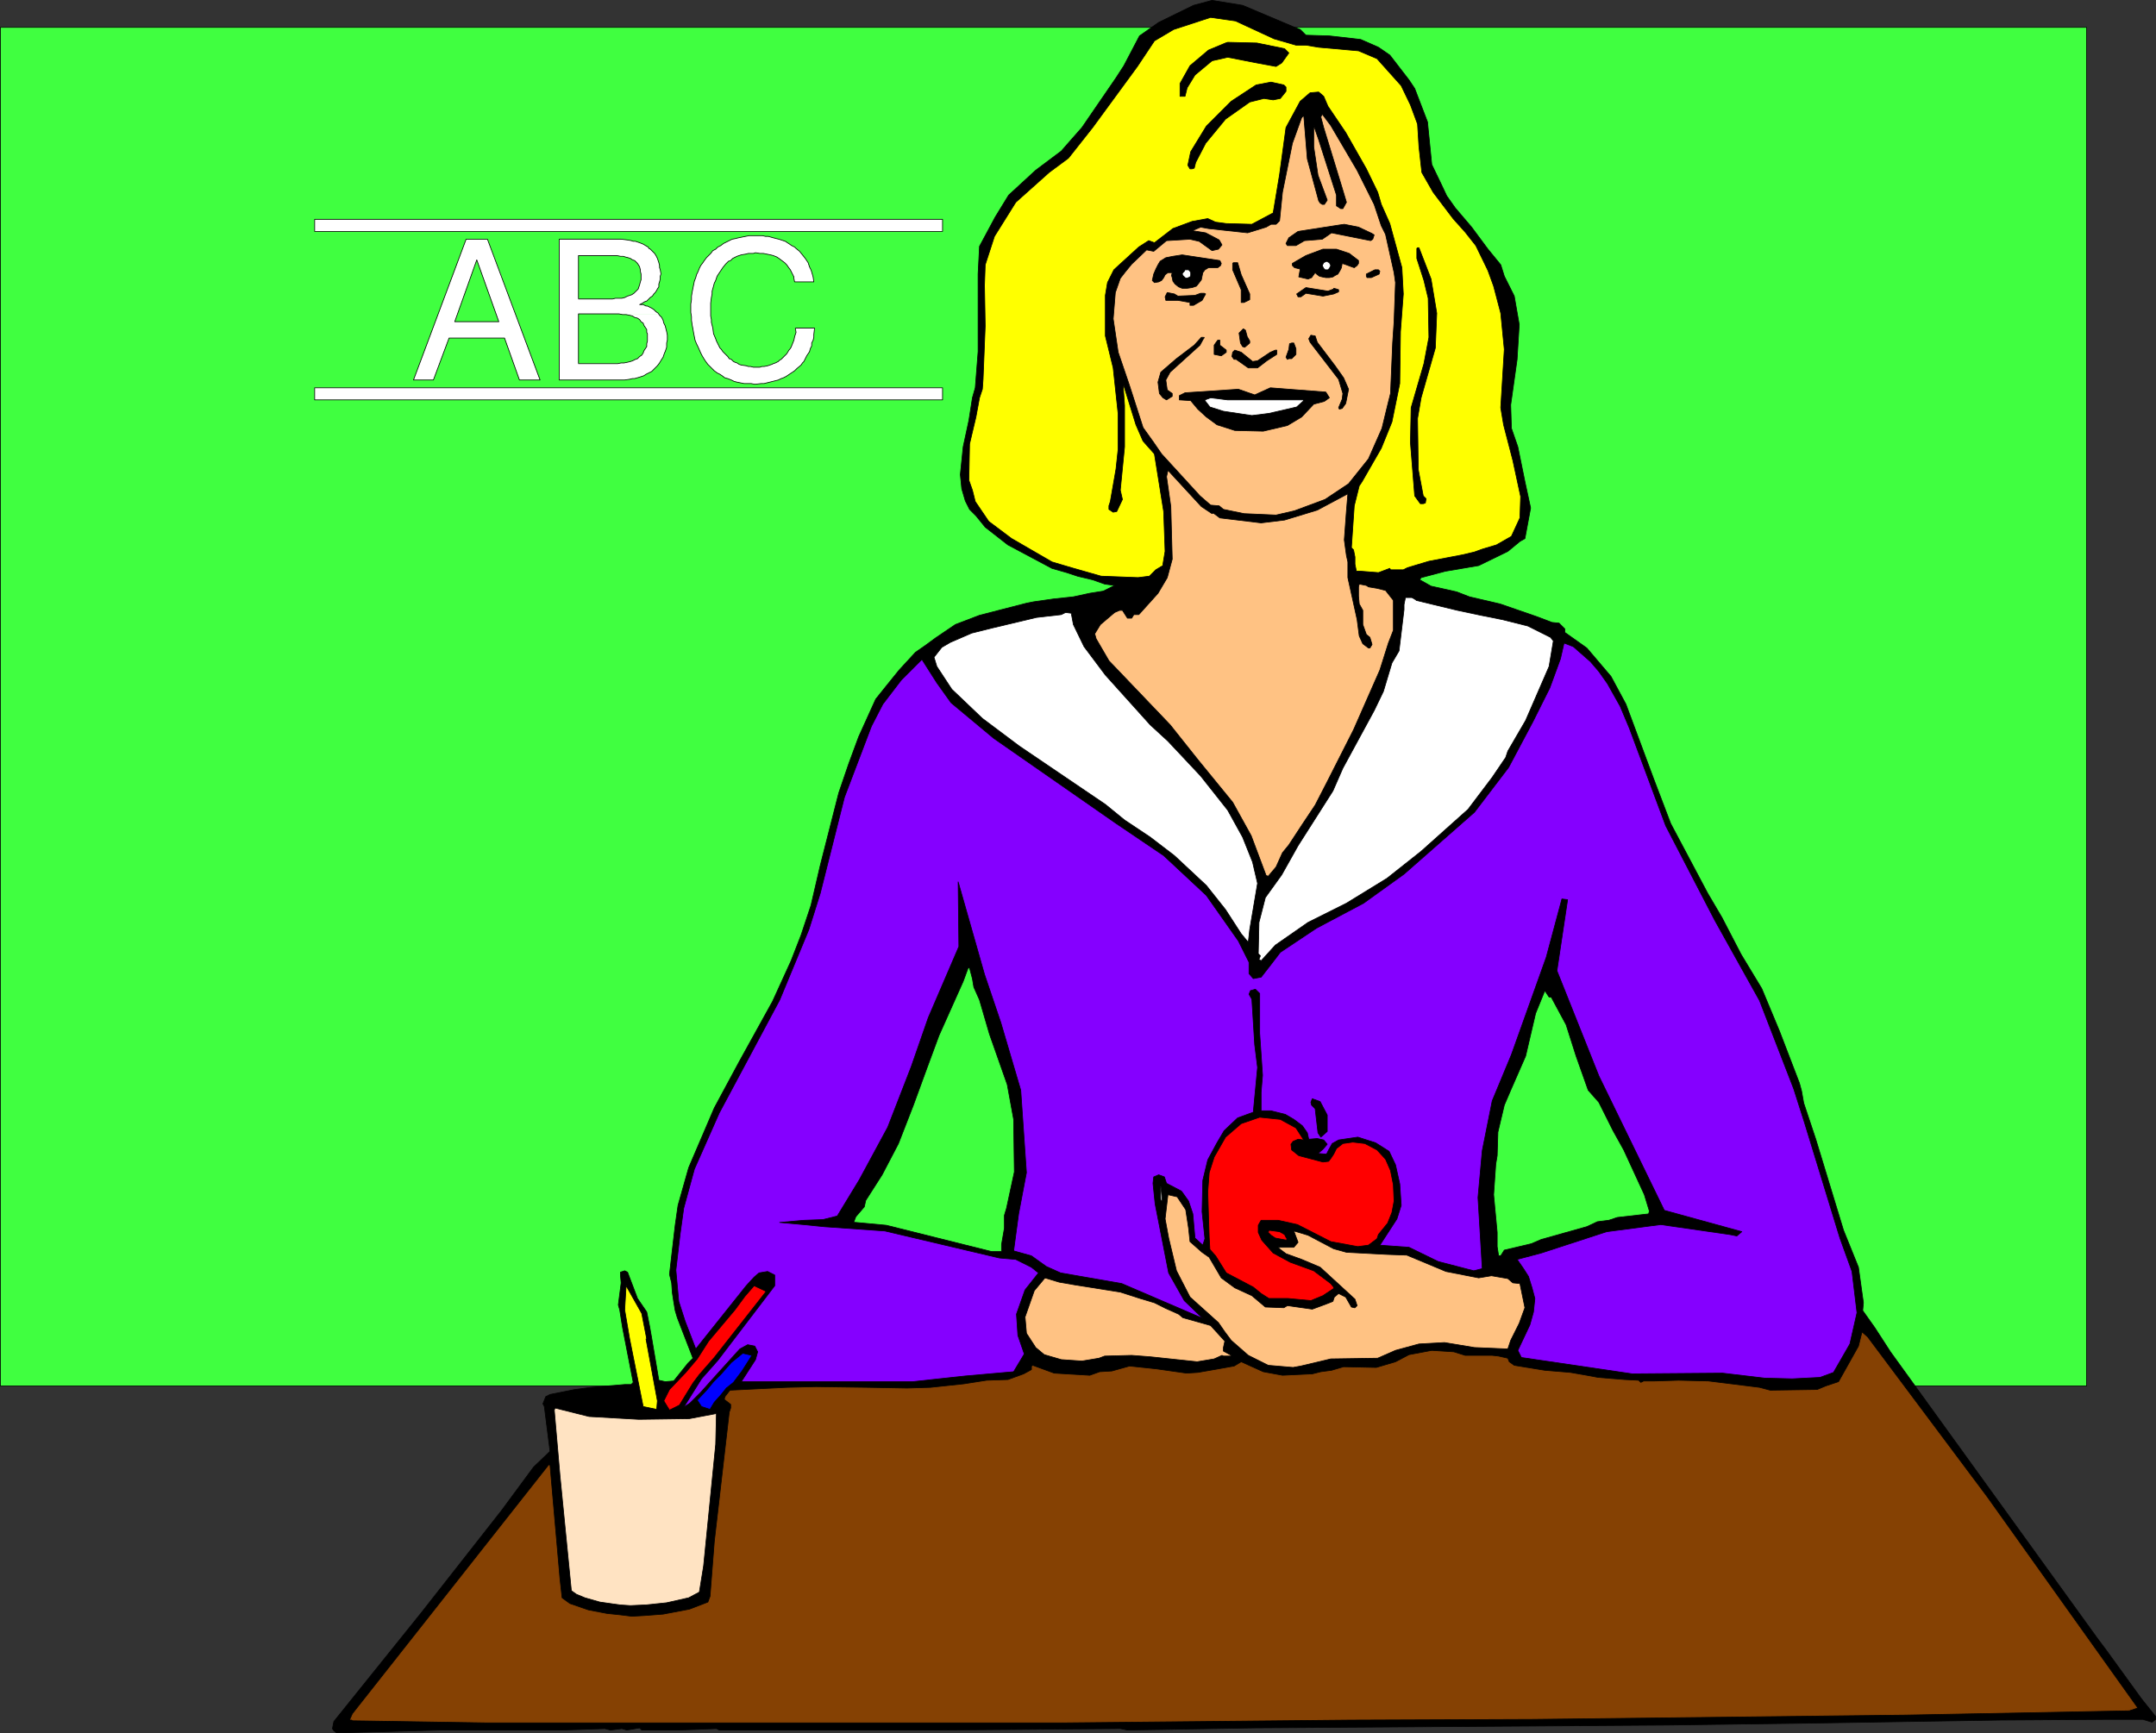 <?xml version="1.0" encoding="UTF-8" standalone="no"?>
<svg
   version="1.0"
   width="129.638mm"
   height="104.242mm"
   id="svg95"
   sodipodi:docname="Teacher 08.wmf"
   xmlns:inkscape="http://www.inkscape.org/namespaces/inkscape"
   xmlns:sodipodi="http://sodipodi.sourceforge.net/DTD/sodipodi-0.dtd"
   xmlns="http://www.w3.org/2000/svg"
   xmlns:svg="http://www.w3.org/2000/svg">
  <rect width="100%" height="100%" fill="#333333" stroke="none"/>
  <sodipodi:namedview
     id="namedview95"
     pagecolor="#ffffff"
     bordercolor="#000000"
     borderopacity="0.25"
     inkscape:showpageshadow="2"
     inkscape:pageopacity="0.0"
     inkscape:pagecheckerboard="0"
     inkscape:deskcolor="#d1d1d1"
     inkscape:document-units="mm" />
  <defs
     id="defs1">
    <pattern
       id="WMFhbasepattern"
       patternUnits="userSpaceOnUse"
       width="6"
       height="6"
       x="0"
       y="0" />
  </defs>
  <path
     style="fill:#40ff40;fill-opacity:1;fill-rule:evenodd;stroke:none"
     d="M 0.081,6.222 H 474.215 V 315.044 H 0.081 V 6.222 Z"
     id="path1" />
  <path
     style="fill:none;stroke:#000000;stroke-width:0.162px;stroke-linecap:round;stroke-linejoin:round;stroke-miterlimit:4;stroke-dasharray:none;stroke-opacity:1"
     d="M 0.081,6.222 H 474.215 V 315.044 H 0.081 V 6.222 v 0"
     id="path2" />
  <path
     style="fill:#000000;fill-opacity:1;fill-rule:evenodd;stroke:none"
     d="m 293.869,6.06 1.616,0.646 1.293,1.293 5.333,0.162 4.363,0.485 2.747,0.323 4.04,1.778 2.586,1.778 4.363,5.656 1.293,1.939 2.909,7.595 0.97,9.696 2.101,4.363 1.293,2.747 1.939,2.747 3.717,4.363 3.717,5.01 2.909,3.555 0.808,2.586 2.262,4.525 1.131,6.464 -0.485,7.919 -1.454,10.343 0.162,5.333 1.454,4.202 1.616,7.919 1.293,5.979 -1.293,6.949 -1.131,0.646 -2.747,2.262 -6.626,3.232 -7.595,1.293 -5.494,1.454 -0.323,0.485 2.586,1.454 5.818,1.293 2.909,1.131 6.949,1.616 8.403,2.909 3.394,1.293 1.616,0.162 1.293,1.293 v 0.808 l 5.01,3.555 5.494,6.464 3.394,6.302 6.302,16.968 3.878,10.181 8.403,15.837 3.232,5.494 4.363,8.403 4.686,7.757 4.04,9.696 4.525,11.797 0.485,1.778 0.485,2.747 2.747,8.242 6.302,20.685 3.394,8.403 1.131,8.08 -0.162,1.778 2.747,3.878 3.555,5.494 47.026,65.126 1.939,2.586 8.08,11.151 3.232,4.04 v 0.646 l -0.808,0.646 -2.101,-0.646 h -7.757 l -24.725,0.162 -40.077,0.646 -35.39,0.485 -22.947,0.162 -70.942,0.485 -28.926,0.485 -1.616,-0.323 -40.723,0.323 h -17.13 -0.97 -2.424 -29.896 l -0.646,-0.323 -8.403,0.323 h -8.565 l -0.485,-0.485 -2.909,0.485 -1.131,-0.323 -2.586,0.323 -1.293,-0.323 -9.534,0.323 h -27.795 l -23.594,0.646 -0.646,-0.485 -0.323,-0.485 0.323,-1.616 19.877,-24.725 18.261,-23.271 7.272,-9.858 3.717,-3.555 -1.293,-10.181 -0.323,-0.646 0.646,-1.616 0.97,-0.485 5.656,-1.131 3.717,-0.485 7.595,-0.646 h 1.454 l 0.485,-0.485 -2.424,-12.443 -0.646,-4.04 -0.323,-1.131 0.646,-5.01 -0.162,-1.778 v -0.646 l 0.97,-0.323 0.646,0.323 2.262,5.979 2.101,3.07 0.646,3.232 0.485,2.747 1.616,9.535 1.454,0.323 1.939,-0.162 3.232,-4.04 1.131,-1.131 -2.747,-7.111 -0.808,-2.101 -0.485,-1.616 -0.323,-1.939 -0.323,-2.101 -0.162,-2.262 -0.485,-1.939 1.293,-11.151 0.646,-4.525 2.424,-8.565 5.818,-13.575 5.656,-10.504 7.595,-13.736 4.202,-9.211 2.262,-5.818 2.262,-6.787 2.101,-9.05 4.202,-16.483 2.262,-6.626 2.262,-6.141 3.878,-8.565 2.586,-3.232 2.747,-3.394 3.717,-4.04 2.101,-1.454 2.424,-1.778 4.525,-3.07 5.494,-2.101 5.01,-1.293 5.656,-1.454 1.616,-0.323 4.525,-0.646 4.525,-0.485 3.717,-0.808 3.07,-0.485 2.586,-1.293 -2.262,-0.323 -2.747,-0.97 -3.394,-0.808 -2.424,-0.808 -3.394,-0.97 -10.019,-5.333 -5.171,-4.04 -2.101,-2.586 -1.454,-1.454 -0.97,-1.939 -0.808,-2.747 -0.323,-3.232 0.646,-6.303 1.293,-5.979 0.808,-5.171 0.646,-2.262 0.646,-8.242 V 62.298 l 0.323,-6.302 3.555,-6.626 3.07,-5.01 6.141,-5.656 5.818,-4.363 2.262,-2.586 2.424,-2.747 7.757,-11.312 1.778,-2.747 3.555,-6.787 4.363,-3.07 7.918,-3.878 4.202,-1.131 6.949,1.131 z"
     id="path3" />
  <path
     style="fill:none;stroke:#000000;stroke-width:0.162px;stroke-linecap:round;stroke-linejoin:round;stroke-miterlimit:4;stroke-dasharray:none;stroke-opacity:1"
     d="m 293.869,6.06 1.616,0.646 1.293,1.293 5.333,0.162 4.363,0.485 2.747,0.323 4.04,1.778 2.586,1.778 4.363,5.656 1.293,1.939 2.909,7.595 0.97,9.696 2.101,4.363 1.293,2.747 1.939,2.747 3.717,4.363 3.717,5.01 2.909,3.555 0.808,2.586 2.262,4.525 1.131,6.464 -0.485,7.919 -1.454,10.343 0.162,5.333 1.454,4.202 1.616,7.919 1.293,5.979 -1.293,6.949 -1.131,0.646 -2.747,2.262 -6.626,3.232 -7.595,1.293 -5.494,1.454 -0.323,0.485 2.586,1.454 5.818,1.293 2.909,1.131 6.949,1.616 8.403,2.909 3.394,1.293 1.616,0.162 1.293,1.293 v 0.808 l 5.01,3.555 5.494,6.464 3.394,6.302 6.302,16.968 3.878,10.181 8.403,15.837 3.232,5.494 4.363,8.403 4.686,7.757 4.04,9.696 4.525,11.797 0.485,1.778 0.485,2.747 2.747,8.242 6.302,20.685 3.394,8.403 1.131,8.08 -0.162,1.778 2.747,3.878 3.555,5.494 47.026,65.126 1.939,2.586 8.08,11.151 3.232,4.04 v 0.646 l -0.808,0.646 -2.101,-0.646 h -7.757 l -24.725,0.162 -40.077,0.646 -35.39,0.485 -22.947,0.162 -70.942,0.485 -28.926,0.485 -1.616,-0.323 -40.723,0.323 h -17.13 -0.97 -2.424 -29.896 l -0.646,-0.323 -8.403,0.323 h -8.565 l -0.485,-0.485 -2.909,0.485 -1.131,-0.323 -2.586,0.323 -1.293,-0.323 -9.534,0.323 h -27.795 l -23.594,0.646 -0.646,-0.485 -0.323,-0.485 0.323,-1.616 19.877,-24.725 18.261,-23.271 7.272,-9.858 3.717,-3.555 -1.293,-10.181 -0.323,-0.646 0.646,-1.616 0.97,-0.485 5.656,-1.131 3.717,-0.485 7.595,-0.646 h 1.454 l 0.485,-0.485 -2.424,-12.443 -0.646,-4.04 -0.323,-1.131 0.646,-5.01 -0.162,-1.778 v -0.646 l 0.97,-0.323 0.646,0.323 2.262,5.979 2.101,3.07 0.646,3.232 0.485,2.747 1.616,9.535 1.454,0.323 1.939,-0.162 3.232,-4.04 1.131,-1.131 -2.747,-7.111 -0.808,-2.101 -0.485,-1.616 -0.323,-1.939 -0.323,-2.101 -0.162,-2.262 -0.485,-1.939 1.293,-11.151 0.646,-4.525 2.424,-8.565 5.818,-13.575 5.656,-10.504 7.595,-13.736 4.202,-9.211 2.262,-5.818 2.262,-6.787 2.101,-9.05 4.202,-16.483 2.262,-6.626 2.262,-6.141 3.878,-8.565 2.586,-3.232 2.747,-3.394 3.717,-4.04 2.101,-1.454 2.424,-1.778 4.525,-3.07 5.494,-2.101 5.01,-1.293 5.656,-1.454 1.616,-0.323 4.525,-0.646 4.525,-0.485 3.717,-0.808 3.07,-0.485 2.586,-1.293 -2.262,-0.323 -2.747,-0.97 -3.394,-0.808 -2.424,-0.808 -3.394,-0.97 -10.019,-5.333 -5.171,-4.04 -2.101,-2.586 -1.454,-1.454 -0.97,-1.939 -0.808,-2.747 -0.323,-3.232 0.646,-6.303 1.293,-5.979 0.808,-5.171 0.646,-2.262 0.646,-8.242 V 62.298 l 0.323,-6.302 3.555,-6.626 3.07,-5.01 6.141,-5.656 5.818,-4.363 2.262,-2.586 2.424,-2.747 7.757,-11.312 1.778,-2.747 3.555,-6.787 4.363,-3.07 7.918,-3.878 4.202,-1.131 6.949,1.131 11.474,4.848 v 0"
     id="path4" />
  <path
     style="fill:#ffff00;fill-opacity:1;fill-rule:evenodd;stroke:none"
     d="m 289.506,8.807 5.01,1.454 h 2.262 l 2.909,0.485 9.05,0.808 4.202,1.778 5.494,6.141 2.101,4.363 1.616,4.363 0.323,5.171 0.646,5.818 2.586,4.525 4.525,5.979 2.747,3.07 2.424,3.07 2.747,5.656 1.293,3.555 1.616,6.141 0.808,8.242 -0.808,13.251 0.646,3.878 2.101,8.08 1.778,8.242 -0.162,4.848 -1.939,4.202 -3.394,1.939 -3.232,0.97 -1.778,0.646 -2.747,0.646 -7.595,1.454 -4.848,1.454 -0.97,0.485 h -2.909 l -0.162,-0.323 -2.586,0.97 -4.04,-0.323 h -0.485 -0.485 l -0.323,-1.616 v -1.616 l -0.323,-1.616 -0.485,-0.485 0.646,-9.535 1.131,-4.525 0.646,-0.97 4.363,-7.595 2.424,-5.979 1.778,-8.727 0.162,-11.797 0.646,-8.565 -0.323,-5.979 -2.747,-10.019 -1.939,-4.363 -0.808,-2.747 -2.586,-5.333 -4.686,-8.242 -4.04,-5.979 -0.97,-2.262 -1.131,-0.97 -1.939,0.162 -2.262,1.939 -3.232,5.979 -1.454,10.666 -1.454,8.727 -4.848,2.586 -5.818,-0.162 -2.424,-0.323 -1.778,-0.808 -3.555,0.646 -4.363,1.616 -4.202,3.232 -1.293,-0.485 -2.262,1.454 -5.656,5.171 -1.454,2.909 -0.485,2.909 v 9.211 l 1.778,7.272 1.131,10.504 v 7.919 l -0.485,4.525 -1.293,7.434 -0.323,0.97 v 0.808 l 0.97,0.646 0.808,-0.162 1.293,-2.747 -0.485,-2.101 0.97,-9.858 v -9.373 l -0.323,-4.525 v -0.485 l 2.909,9.373 1.616,3.717 2.586,2.909 2.101,13.09 0.323,9.05 -0.485,2.909 v 0.323 l -1.616,0.97 -1.454,1.454 -2.586,0.323 -8.403,-0.323 -6.787,-1.939 -4.363,-1.293 -9.211,-5.333 -5.171,-3.878 -3.07,-4.525 -0.646,-2.586 -0.808,-2.262 0.162,-8.242 1.454,-6.141 0.808,-4.363 0.646,-1.939 0.162,-2.262 0.485,-12.12 -0.162,-9.211 0.162,-4.686 2.101,-6.464 4.848,-7.757 7.595,-6.787 4.363,-3.232 5.494,-6.949 10.181,-13.898 3.878,-5.818 4.363,-2.586 8.403,-2.747 5.656,0.808 8.726,4.04 z"
     id="path5" />
  <path
     style="fill:none;stroke:#000000;stroke-width:0.162px;stroke-linecap:round;stroke-linejoin:round;stroke-miterlimit:4;stroke-dasharray:none;stroke-opacity:1"
     d="m 289.506,8.807 5.01,1.454 h 2.262 l 2.909,0.485 9.05,0.808 4.202,1.778 5.494,6.141 2.101,4.363 1.616,4.363 0.323,5.171 0.646,5.818 2.586,4.525 4.525,5.979 2.747,3.07 2.424,3.07 2.747,5.656 1.293,3.555 1.616,6.141 0.808,8.242 -0.808,13.251 0.646,3.878 2.101,8.08 1.778,8.242 -0.162,4.848 -1.939,4.202 -3.394,1.939 -3.232,0.97 -1.778,0.646 -2.747,0.646 -7.595,1.454 -4.848,1.454 -0.97,0.485 h -2.909 l -0.162,-0.323 -2.586,0.97 -4.04,-0.323 h -0.485 -0.485 l -0.323,-1.616 v -1.616 l -0.323,-1.616 -0.485,-0.485 0.646,-9.535 1.131,-4.525 0.646,-0.97 4.363,-7.595 2.424,-5.979 1.778,-8.727 0.162,-11.797 0.646,-8.565 -0.323,-5.979 -2.747,-10.019 -1.939,-4.363 -0.808,-2.747 -2.586,-5.333 -4.686,-8.242 -4.04,-5.979 -0.97,-2.262 -1.131,-0.97 -1.939,0.162 -2.262,1.939 -3.232,5.979 -1.454,10.666 -1.454,8.727 -4.848,2.586 -5.818,-0.162 -2.424,-0.323 -1.778,-0.808 -3.555,0.646 -4.363,1.616 -4.202,3.232 -1.293,-0.485 -2.262,1.454 -5.656,5.171 -1.454,2.909 -0.485,2.909 v 9.211 l 1.778,7.272 1.131,10.504 v 7.919 l -0.485,4.525 -1.293,7.434 -0.323,0.97 v 0.808 l 0.97,0.646 0.808,-0.162 1.293,-2.747 -0.485,-2.101 0.97,-9.858 v -9.373 l -0.323,-4.525 v -0.485 l 2.909,9.373 1.616,3.717 2.586,2.909 2.101,13.09 0.323,9.05 -0.485,2.909 v 0.323 l -1.616,0.97 -1.454,1.454 -2.586,0.323 -8.403,-0.323 -6.787,-1.939 -4.363,-1.293 -9.211,-5.333 -5.171,-3.878 -3.07,-4.525 -0.646,-2.586 -0.808,-2.262 0.162,-8.242 1.454,-6.141 0.808,-4.363 0.646,-1.939 0.162,-2.262 0.485,-12.12 -0.162,-9.211 0.162,-4.686 2.101,-6.464 4.848,-7.757 7.595,-6.787 4.363,-3.232 5.494,-6.949 10.181,-13.898 3.878,-5.818 4.363,-2.586 8.403,-2.747 5.656,0.808 8.726,4.04 v 0"
     id="path6" />
  <path
     style="fill:#000000;fill-opacity:1;fill-rule:evenodd;stroke:none"
     d="m 291.93,11.07 0.97,0.97 -1.616,2.262 -1.293,0.808 -4.363,-0.808 -6.626,-1.293 -3.555,0.808 -3.878,3.232 -1.778,2.909 -0.485,1.939 h -1.131 v -2.909 l 2.262,-4.04 4.202,-3.555 3.878,-1.616 0.485,-0.162 6.626,0.162 z"
     id="path7" />
  <path
     style="fill:none;stroke:#000000;stroke-width:0.162px;stroke-linecap:round;stroke-linejoin:round;stroke-miterlimit:4;stroke-dasharray:none;stroke-opacity:1"
     d="m 291.93,11.07 0.97,0.97 -1.616,2.262 -1.293,0.808 -4.363,-0.808 -6.626,-1.293 -3.555,0.808 -3.878,3.232 -1.778,2.909 -0.485,1.939 h -1.131 v -2.909 l 2.262,-4.04 4.202,-3.555 3.878,-1.616 0.485,-0.162 6.626,0.162 6.302,1.293 v 0"
     id="path8" />
  <path
     style="fill:#000000;fill-opacity:1;fill-rule:evenodd;stroke:none"
     d="m 292.253,19.796 v 0.97 l -1.293,1.616 -1.616,0.323 -2.101,-0.323 -3.232,0.808 -5.494,3.878 -4.525,5.494 -2.262,4.363 -0.323,1.293 -0.485,0.162 h -0.485 l -0.485,-0.808 0.646,-3.07 3.555,-5.818 5.656,-5.656 5.656,-3.717 3.394,-0.646 2.909,0.646 0.485,0.485 z"
     id="path9" />
  <path
     style="fill:none;stroke:#000000;stroke-width:0.162px;stroke-linecap:round;stroke-linejoin:round;stroke-miterlimit:4;stroke-dasharray:none;stroke-opacity:1"
     d="m 292.253,19.796 v 0.97 l -1.293,1.616 -1.616,0.323 -2.101,-0.323 -3.232,0.808 -5.494,3.878 -4.525,5.494 -2.262,4.363 -0.323,1.293 -0.485,0.162 h -0.485 l -0.485,-0.808 0.646,-3.07 3.555,-5.818 5.656,-5.656 5.656,-3.717 3.394,-0.646 2.909,0.646 0.485,0.485 v 0"
     id="path10" />
  <path
     style="fill:#ffc283;fill-opacity:1;fill-rule:evenodd;stroke:none"
     d="m 308.413,38.704 3.878,7.757 1.616,4.848 0.97,1.939 1.939,8.727 0.323,2.262 -0.323,8.888 -0.323,4.848 -0.485,11.474 -0.646,2.586 -1.293,5.333 -3.07,6.949 -4.525,5.656 -5.333,3.555 -6.949,2.586 -4.202,0.97 -7.272,-0.323 -4.686,-0.97 -0.97,-0.808 -1.939,-0.162 -2.424,-2.101 -8.726,-9.535 -1.778,-2.586 -2.424,-3.394 -3.07,-9.535 -2.586,-7.595 -1.131,-7.595 0.485,-5.979 1.131,-3.232 1.131,-1.454 1.454,-1.778 3.394,-3.232 1.616,0.323 2.909,-2.424 5.333,-0.323 2.101,0.485 2.909,2.101 1.454,-0.323 0.808,-0.97 -0.646,-1.131 -3.07,-1.616 -3.07,-0.485 1.939,-0.808 1.778,0.323 8.888,0.97 4.202,-1.293 1.131,-0.646 h 1.131 l 0.808,-0.808 0.646,-6.464 2.262,-11.151 2.101,-5.818 0.485,-0.485 0.808,9.858 2.586,9.535 0.323,0.485 0.485,0.323 h 0.485 l 0.646,-0.97 -2.101,-5.656 -0.97,-6.464 v -4.04 -0.808 l 1.131,3.232 4.04,12.605 v 2.424 l 0.97,0.646 h 0.485 l 0.808,-1.454 -0.97,-3.232 -4.202,-13.736 -0.646,-2.424 0.323,-0.646 1.939,2.586 5.979,10.181 z"
     id="path11" />
  <path
     style="fill:none;stroke:#000000;stroke-width:0.162px;stroke-linecap:round;stroke-linejoin:round;stroke-miterlimit:4;stroke-dasharray:none;stroke-opacity:1"
     d="m 308.413,38.704 3.878,7.757 1.616,4.848 0.97,1.939 1.939,8.727 0.323,2.262 -0.323,8.888 -0.323,4.848 -0.485,11.474 -0.646,2.586 -1.293,5.333 -3.07,6.949 -4.525,5.656 -5.333,3.555 -6.949,2.586 -4.202,0.97 -7.272,-0.323 -4.686,-0.97 -0.97,-0.808 -1.939,-0.162 -2.424,-2.101 -8.726,-9.535 -1.778,-2.586 -2.424,-3.394 -3.07,-9.535 -2.586,-7.595 -1.131,-7.595 0.485,-5.979 1.131,-3.232 1.131,-1.454 1.454,-1.778 3.394,-3.232 1.616,0.323 2.909,-2.424 5.333,-0.323 2.101,0.485 2.909,2.101 1.454,-0.323 0.808,-0.97 -0.646,-1.131 -3.07,-1.616 -3.07,-0.485 1.939,-0.808 1.778,0.323 8.888,0.97 4.202,-1.293 1.131,-0.646 h 1.131 l 0.808,-0.808 0.646,-6.464 2.262,-11.151 2.101,-5.818 0.485,-0.485 0.808,9.858 2.586,9.535 0.323,0.485 0.485,0.323 h 0.485 l 0.646,-0.97 -2.101,-5.656 -0.97,-6.464 v -4.04 -0.808 l 1.131,3.232 4.04,12.605 v 2.424 l 0.97,0.646 h 0.485 l 0.808,-1.454 -0.97,-3.232 -4.202,-13.736 -0.646,-2.424 0.323,-0.646 1.939,2.586 5.979,10.181 v 0"
     id="path12" />
  <path
     style="fill:#000000;fill-opacity:1;fill-rule:evenodd;stroke:none"
     d="m 311.807,53.086 0.485,0.323 -0.323,0.97 -0.485,0.323 -8.888,-1.778 -2.101,1.454 -4.04,0.323 -1.939,1.131 h -1.939 l -0.323,-0.485 0.646,-1.293 2.101,-1.454 9.373,-1.454 1.131,-0.162 3.232,0.646 3.07,1.454 z"
     id="path13" />
  <path
     style="fill:none;stroke:#000000;stroke-width:0.162px;stroke-linecap:round;stroke-linejoin:round;stroke-miterlimit:4;stroke-dasharray:none;stroke-opacity:1"
     d="m 311.807,53.086 0.485,0.323 -0.323,0.97 -0.485,0.323 -8.888,-1.778 -2.101,1.454 -4.04,0.323 -1.939,1.131 h -1.939 l -0.323,-0.485 0.646,-1.293 2.101,-1.454 9.373,-1.454 1.131,-0.162 3.232,0.646 3.07,1.454 v 0"
     id="path14" />
  <path
     style="fill:#000000;fill-opacity:1;fill-rule:evenodd;stroke:none"
     d="m 325.22,63.429 1.293,7.757 -0.323,7.919 -3.232,11.312 -0.808,4.686 0.162,11.635 1.131,5.979 0.646,0.646 -0.162,0.97 -0.485,0.162 h -0.646 l -1.293,-1.778 -0.97,-12.12 0.162,-7.919 2.909,-10.019 1.131,-5.979 -0.162,-8.888 -0.97,-4.04 -1.616,-5.01 v -2.262 l 0.162,-0.162 h 0.323 z"
     id="path15" />
  <path
     style="fill:none;stroke:#000000;stroke-width:0.162px;stroke-linecap:round;stroke-linejoin:round;stroke-miterlimit:4;stroke-dasharray:none;stroke-opacity:1"
     d="m 325.22,63.429 1.293,7.757 -0.323,7.919 -3.232,11.312 -0.808,4.686 0.162,11.635 1.131,5.979 0.646,0.646 -0.162,0.97 -0.485,0.162 h -0.646 l -1.293,-1.778 -0.97,-12.12 0.162,-7.919 2.909,-10.019 1.131,-5.979 -0.162,-8.888 -0.97,-4.04 -1.616,-5.01 v -2.262 l 0.162,-0.162 h 0.323 l 2.747,7.111 v 0"
     id="path16" />
  <path
     style="fill:#000000;fill-opacity:1;fill-rule:evenodd;stroke:none"
     d="m 306.636,57.611 2.101,1.616 v 0.646 l -0.323,0.485 -0.646,0.485 -0.485,-0.162 -1.293,-0.485 -0.97,-0.323 -0.162,0.97 -0.323,0.646 -0.485,0.808 -0.646,0.323 -0.485,0.323 -0.808,0.162 h -0.808 l -0.808,-0.162 -0.646,-0.162 -0.646,-0.485 -0.323,-0.323 -0.808,1.131 -0.808,0.323 -2.101,-0.485 0.323,-1.778 -1.293,-0.323 -0.485,-0.485 v -0.485 l 3.07,-1.778 3.878,-1.454 h 3.07 z"
     id="path17" />
  <path
     style="fill:none;stroke:#000000;stroke-width:0.162px;stroke-linecap:round;stroke-linejoin:round;stroke-miterlimit:4;stroke-dasharray:none;stroke-opacity:1"
     d="m 306.636,57.611 2.101,1.616 v 0.646 l -0.323,0.485 -0.646,0.485 -0.485,-0.162 -1.293,-0.485 -0.97,-0.323 -0.162,0.97 -0.323,0.646 -0.485,0.808 -0.646,0.323 -0.485,0.323 -0.808,0.162 h -0.808 l -0.808,-0.162 -0.646,-0.162 -0.646,-0.485 -0.323,-0.323 -0.808,1.131 -0.808,0.323 -2.101,-0.485 0.323,-1.778 -1.293,-0.323 -0.485,-0.485 v -0.485 l 3.07,-1.778 3.878,-1.454 h 3.07 l 2.909,0.97 v 0"
     id="path18" />
  <path
     style="fill:#000000;fill-opacity:1;fill-rule:evenodd;stroke:none"
     d="m 277.548,59.874 -0.162,0.485 -0.646,0.485 h -0.97 -1.131 l -0.808,0.485 -0.485,0.646 -0.162,0.808 -0.162,0.808 -0.485,0.646 -0.646,0.808 -0.97,0.323 -1.131,0.162 h -1.131 l -0.808,-0.323 -0.808,-0.646 -0.485,-0.646 -0.162,-0.808 -0.162,-0.485 0.162,-0.646 h -0.97 l -0.646,0.485 -0.323,0.646 -0.485,0.646 -0.646,0.323 -0.97,0.162 -0.485,-0.485 0.323,-1.454 0.485,-1.131 0.485,-0.97 0.485,-0.808 1.293,-0.808 1.616,-0.323 2.101,-0.323 8.565,1.293 0.323,0.646 z"
     id="path19" />
  <path
     style="fill:none;stroke:#000000;stroke-width:0.162px;stroke-linecap:round;stroke-linejoin:round;stroke-miterlimit:4;stroke-dasharray:none;stroke-opacity:1"
     d="m 277.548,59.874 -0.162,0.485 -0.646,0.485 h -0.97 -1.131 l -0.808,0.485 -0.485,0.646 -0.162,0.808 -0.162,0.808 -0.485,0.646 -0.646,0.808 -0.97,0.323 -1.131,0.162 h -1.131 l -0.808,-0.323 -0.808,-0.646 -0.485,-0.646 -0.162,-0.808 -0.162,-0.485 0.162,-0.646 h -0.97 l -0.646,0.485 -0.323,0.646 -0.485,0.646 -0.646,0.323 -0.97,0.162 -0.485,-0.485 0.323,-1.454 0.485,-1.131 0.485,-0.97 0.485,-0.808 1.293,-0.808 1.616,-0.323 2.101,-0.323 8.565,1.293 0.323,0.646 v 0"
     id="path20" />
  <path
     style="fill:#000000;fill-opacity:1;fill-rule:evenodd;stroke:none"
     d="m 282.072,62.459 1.939,4.363 v 1.293 l -1.293,0.646 h -0.646 v -2.909 l -1.939,-4.525 v -1.454 l 0.162,-0.162 h 0.97 z"
     id="path21" />
  <path
     style="fill:none;stroke:#000000;stroke-width:0.162px;stroke-linecap:round;stroke-linejoin:round;stroke-miterlimit:4;stroke-dasharray:none;stroke-opacity:1"
     d="m 282.072,62.459 1.939,4.363 v 1.293 l -1.293,0.646 h -0.646 v -2.909 l -1.939,-4.525 v -1.454 l 0.162,-0.162 h 0.97 l 0.808,2.747 v 0"
     id="path22" />
  <path
     style="fill:#000000;fill-opacity:1;fill-rule:evenodd;stroke:none"
     d="m 313.584,61.651 -0.162,0.646 -1.778,0.808 h -0.97 l -0.162,-0.323 v -0.485 l 1.939,-0.97 h 0.808 z"
     id="path23" />
  <path
     style="fill:none;stroke:#000000;stroke-width:0.162px;stroke-linecap:round;stroke-linejoin:round;stroke-miterlimit:4;stroke-dasharray:none;stroke-opacity:1"
     d="m 313.584,61.651 -0.162,0.646 -1.778,0.808 h -0.97 l -0.162,-0.323 v -0.485 l 1.939,-0.97 h 0.808 l 0.323,0.323 v 0"
     id="path24" />
  <path
     style="fill:#000000;fill-opacity:1;fill-rule:evenodd;stroke:none"
     d="m 303.08,65.53 0.646,0.162 0.485,0.162 v 0.485 l -1.131,0.485 -2.424,0.485 -3.878,-0.646 -1.131,0.808 h -0.646 l -0.323,-0.646 2.101,-1.454 5.01,0.808 1.293,-0.485 v 0 z"
     id="path25" />
  <path
     style="fill:none;stroke:#000000;stroke-width:0.162px;stroke-linecap:round;stroke-linejoin:round;stroke-miterlimit:4;stroke-dasharray:none;stroke-opacity:1"
     d="m 303.08,65.53 0.646,0.162 0.485,0.162 v 0.485 l -1.131,0.485 -2.424,0.485 -3.878,-0.646 -1.131,0.808 h -0.646 l -0.323,-0.646 2.101,-1.454 5.01,0.808 1.293,-0.485 v 0"
     id="path26" />
  <path
     style="fill:#000000;fill-opacity:1;fill-rule:evenodd;stroke:none"
     d="m 267.69,67.307 3.878,-0.162 1.293,-0.485 h 0.808 l 0.323,0.162 -0.808,1.454 -1.939,1.131 h -0.808 v -0.646 l -2.747,-0.485 h -2.747 l -0.162,-0.808 0.485,-0.97 1.616,0.323 0.808,0.485 z"
     id="path27" />
  <path
     style="fill:none;stroke:#000000;stroke-width:0.162px;stroke-linecap:round;stroke-linejoin:round;stroke-miterlimit:4;stroke-dasharray:none;stroke-opacity:1"
     d="m 267.69,67.307 3.878,-0.162 1.293,-0.485 h 0.808 l 0.323,0.162 -0.808,1.454 -1.939,1.131 h -0.808 v -0.646 l -2.747,-0.485 h -2.747 l -0.162,-0.808 0.485,-0.97 1.616,0.323 0.808,0.485 v 0"
     id="path28" />
  <path
     style="fill:#000000;fill-opacity:1;fill-rule:evenodd;stroke:none"
     d="m 283.527,76.68 0.485,0.808 v 0.485 l -1.131,0.97 -0.485,-0.162 -0.485,-0.808 -0.323,-2.262 0.97,-0.97 0.485,0.323 0.485,1.778 v 0 z"
     id="path29" />
  <path
     style="fill:none;stroke:#000000;stroke-width:0.162px;stroke-linecap:round;stroke-linejoin:round;stroke-miterlimit:4;stroke-dasharray:none;stroke-opacity:1"
     d="m 283.527,76.68 0.485,0.808 v 0.485 l -1.131,0.97 -0.485,-0.162 -0.485,-0.808 -0.323,-2.262 0.97,-0.97 0.485,0.323 0.485,1.778 v 0"
     id="path30" />
  <path
     style="fill:#000000;fill-opacity:1;fill-rule:evenodd;stroke:none"
     d="m 299.364,77.812 4.04,5.333 1.939,2.747 1.131,2.586 -0.646,3.232 -0.808,1.131 -0.646,0.162 -0.162,-0.323 0.808,-1.939 0.162,-1.293 -0.97,-3.232 -6.464,-8.403 -0.323,-0.808 0.485,-0.808 0.97,0.162 z"
     id="path31" />
  <path
     style="fill:none;stroke:#000000;stroke-width:0.162px;stroke-linecap:round;stroke-linejoin:round;stroke-miterlimit:4;stroke-dasharray:none;stroke-opacity:1"
     d="m 299.364,77.812 4.04,5.333 1.939,2.747 1.131,2.586 -0.646,3.232 -0.808,1.131 -0.646,0.162 -0.162,-0.323 0.808,-1.939 0.162,-1.293 -0.97,-3.232 -6.464,-8.403 -0.323,-0.808 0.485,-0.808 0.97,0.162 0.485,1.454 v 0"
     id="path32" />
  <path
     style="fill:#000000;fill-opacity:1;fill-rule:evenodd;stroke:none"
     d="m 273.669,76.68 -0.97,1.778 -6.787,6.141 -0.97,1.778 0.323,2.262 1.131,0.808 v 0.646 l -1.293,0.808 -0.808,-0.485 -0.808,-0.97 -0.323,-2.586 0.646,-2.262 3.555,-3.07 4.04,-3.07 1.616,-1.778 h 0.485 l 0.162,0.162 v 0 z"
     id="path33" />
  <path
     style="fill:none;stroke:#000000;stroke-width:0.162px;stroke-linecap:round;stroke-linejoin:round;stroke-miterlimit:4;stroke-dasharray:none;stroke-opacity:1"
     d="m 273.669,76.68 -0.97,1.778 -6.787,6.141 -0.97,1.778 0.323,2.262 1.131,0.808 v 0.646 l -1.293,0.808 -0.808,-0.485 -0.808,-0.97 -0.323,-2.586 0.646,-2.262 3.555,-3.07 4.04,-3.07 1.616,-1.778 h 0.485 l 0.162,0.162 v 0"
     id="path34" />
  <path
     style="fill:#000000;fill-opacity:1;fill-rule:evenodd;stroke:none"
     d="m 277.224,78.458 1.454,1.131 v 0.485 l -1.131,0.808 -1.616,-0.323 v -2.101 l 0.808,-1.131 h 0.485 v 1.131 z"
     id="path35" />
  <path
     style="fill:none;stroke:#000000;stroke-width:0.162px;stroke-linecap:round;stroke-linejoin:round;stroke-miterlimit:4;stroke-dasharray:none;stroke-opacity:1"
     d="m 277.224,78.458 1.454,1.131 v 0.485 l -1.131,0.808 -1.616,-0.323 v -2.101 l 0.808,-1.131 h 0.485 v 1.131 0"
     id="path36" />
  <path
     style="fill:#000000;fill-opacity:1;fill-rule:evenodd;stroke:none"
     d="m 294.516,79.266 v 1.293 l -0.97,0.97 h -0.646 l -0.323,0.162 -0.323,-0.485 0.646,-1.778 0.162,-1.293 0.485,-0.162 h 0.485 z"
     id="path37" />
  <path
     style="fill:none;stroke:#000000;stroke-width:0.162px;stroke-linecap:round;stroke-linejoin:round;stroke-miterlimit:4;stroke-dasharray:none;stroke-opacity:1"
     d="m 294.516,79.266 v 1.293 l -0.97,0.97 h -0.646 l -0.323,0.162 -0.323,-0.485 0.646,-1.778 0.162,-1.293 0.485,-0.162 h 0.485 l 0.485,1.293 v 0"
     id="path38" />
  <path
     style="fill:#000000;fill-opacity:1;fill-rule:evenodd;stroke:none"
     d="m 284.658,82.175 1.131,-0.162 2.909,-1.939 1.131,-0.485 h 0.323 v 0.97 l -2.262,1.454 -2.101,1.616 h -2.101 l -2.747,-1.939 h -0.485 l -0.485,-0.646 0.162,-0.97 0.485,-0.485 1.454,0.485 2.586,2.101 z"
     id="path39" />
  <path
     style="fill:none;stroke:#000000;stroke-width:0.162px;stroke-linecap:round;stroke-linejoin:round;stroke-miterlimit:4;stroke-dasharray:none;stroke-opacity:1"
     d="m 284.658,82.175 1.131,-0.162 2.909,-1.939 1.131,-0.485 h 0.323 v 0.97 l -2.262,1.454 -2.101,1.616 h -2.101 l -2.747,-1.939 h -0.485 l -0.485,-0.646 0.162,-0.97 0.485,-0.485 1.454,0.485 2.586,2.101 v 0"
     id="path40" />
  <path
     style="fill:#000000;fill-opacity:1;fill-rule:evenodd;stroke:none"
     d="m 301.303,89.124 0.808,1.293 -1.131,0.808 -2.424,0.646 -2.747,2.909 -3.232,1.939 -5.494,1.293 -6.464,-0.162 -4.04,-1.293 -2.424,-1.778 -1.939,-1.778 -1.616,-1.939 -2.586,-0.162 v -0.97 l 1.293,-0.646 12.12,-0.808 3.717,1.293 3.555,-1.616 z"
     id="path41" />
  <path
     style="fill:none;stroke:#000000;stroke-width:0.162px;stroke-linecap:round;stroke-linejoin:round;stroke-miterlimit:4;stroke-dasharray:none;stroke-opacity:1"
     d="m 301.303,89.124 0.808,1.293 -1.131,0.808 -2.424,0.646 -2.747,2.909 -3.232,1.939 -5.494,1.293 -6.464,-0.162 -4.04,-1.293 -2.424,-1.778 -1.939,-1.778 -1.616,-1.939 -2.586,-0.162 v -0.97 l 1.293,-0.646 12.12,-0.808 3.717,1.293 3.555,-1.616 12.605,0.97 v 0"
     id="path42" />
  <path
     style="fill:#ffffff;fill-opacity:1;fill-rule:evenodd;stroke:none"
     d="m 296.132,90.901 0.162,0.162 -1.616,1.454 -6.302,1.454 -3.878,0.485 -6.464,-0.97 -3.07,-0.97 -1.131,-1.454 V 90.901 l 1.293,-0.485 3.878,0.485 z"
     id="path43" />
  <path
     style="fill:none;stroke:#000000;stroke-width:0.162px;stroke-linecap:round;stroke-linejoin:round;stroke-miterlimit:4;stroke-dasharray:none;stroke-opacity:1"
     d="m 296.132,90.901 0.162,0.162 -1.616,1.454 -6.302,1.454 -3.878,0.485 -6.464,-0.97 -3.07,-0.97 -1.131,-1.454 V 90.901 l 1.293,-0.485 3.878,0.485 h 17.13 v 0"
     id="path44" />
  <path
     style="fill:#ffc283;fill-opacity:1;fill-rule:evenodd;stroke:none"
     d="m 275.447,116.596 0.485,0.162 1.293,0.97 9.373,1.131 5.333,-0.646 7.434,-2.262 6.949,-3.717 -0.323,3.878 -0.485,6.626 0.485,3.555 0.323,1.454 v 3.555 l 2.101,9.535 0.485,3.717 0.808,1.778 1.293,0.97 h 0.323 l 0.485,-0.808 -0.485,-1.616 -0.808,-0.646 -0.808,-2.262 v -3.232 l -0.808,-1.454 -0.162,-1.778 v -2.101 l 0.162,-0.646 1.616,0.323 0.485,0.323 1.939,0.323 1.939,0.485 1.778,2.262 v 6.787 l -1.131,2.909 -1.939,6.141 -5.979,13.575 -5.979,11.797 -2.747,5.333 -2.909,4.363 -3.07,4.686 -1.454,1.778 -1.454,3.232 -1.778,2.101 -0.485,-0.162 -3.394,-9.05 -4.202,-7.595 -7.918,-9.696 -6.302,-7.919 -13.898,-14.544 -2.909,-5.01 -0.323,-1.131 1.293,-2.101 3.232,-2.747 1.131,-0.485 h 0.646 l 1.131,1.778 h 0.97 l 0.485,-0.808 h 1.131 l 4.363,-4.848 2.101,-3.555 1.131,-4.202 -0.323,-11.959 -0.97,-6.787 0.323,-1.454 7.595,8.242 2.424,1.616 v 0 z"
     id="path45" />
  <path
     style="fill:none;stroke:#000000;stroke-width:0.162px;stroke-linecap:round;stroke-linejoin:round;stroke-miterlimit:4;stroke-dasharray:none;stroke-opacity:1"
     d="m 275.447,116.596 0.485,0.162 1.293,0.97 9.373,1.131 5.333,-0.646 7.434,-2.262 6.949,-3.717 -0.323,3.878 -0.485,6.626 0.485,3.555 0.323,1.454 v 3.555 l 2.101,9.535 0.485,3.717 0.808,1.778 1.293,0.97 h 0.323 l 0.485,-0.808 -0.485,-1.616 -0.808,-0.646 -0.808,-2.262 v -3.232 l -0.808,-1.454 -0.162,-1.778 v -2.101 l 0.162,-0.646 1.616,0.323 0.485,0.323 1.939,0.323 1.939,0.485 1.778,2.262 v 6.787 l -1.131,2.909 -1.939,6.141 -5.979,13.575 -5.979,11.797 -2.747,5.333 -2.909,4.363 -3.07,4.686 -1.454,1.778 -1.454,3.232 -1.778,2.101 -0.485,-0.162 -3.394,-9.05 -4.202,-7.595 -7.918,-9.696 -6.302,-7.919 -13.898,-14.544 -2.909,-5.01 -0.323,-1.131 1.293,-2.101 3.232,-2.747 1.131,-0.485 h 0.646 l 1.131,1.778 h 0.97 l 0.485,-0.808 h 1.131 l 4.363,-4.848 2.101,-3.555 1.131,-4.202 -0.323,-11.959 -0.97,-6.787 0.323,-1.454 7.595,8.242 2.424,1.616 v 0"
     id="path46" />
  <path
     style="fill:#ffffff;fill-opacity:1;fill-rule:evenodd;stroke:none"
     d="m 321.826,136.473 9.373,2.262 5.333,1.131 4.848,0.97 5.818,1.454 5.171,2.586 0.646,0.808 -0.97,5.818 -5.333,12.282 -4.04,6.949 -0.485,1.454 -3.07,4.525 -5.494,7.272 -10.666,9.535 -7.757,6.141 -9.211,5.656 -8.726,4.363 -7.434,5.171 -3.232,3.555 -0.485,-0.323 0.323,-0.808 -0.485,-0.485 0.162,-7.111 1.454,-5.656 3.717,-5.171 3.717,-6.626 7.918,-12.443 2.262,-5.171 7.11,-13.09 2.101,-4.363 1.939,-6.464 1.616,-2.747 1.131,-9.373 v -1.131 l 0.323,-1.616 h 1.454 l 1.131,0.646 v 0 z"
     id="path47" />
  <path
     style="fill:none;stroke:#000000;stroke-width:0.162px;stroke-linecap:round;stroke-linejoin:round;stroke-miterlimit:4;stroke-dasharray:none;stroke-opacity:1"
     d="m 321.826,136.473 9.373,2.262 5.333,1.131 4.848,0.97 5.818,1.454 5.171,2.586 0.646,0.808 -0.97,5.818 -5.333,12.282 -4.04,6.949 -0.485,1.454 -3.07,4.525 -5.494,7.272 -10.666,9.535 -7.757,6.141 -9.211,5.656 -8.726,4.363 -7.434,5.171 -3.232,3.555 -0.485,-0.323 0.323,-0.808 -0.485,-0.485 0.162,-7.111 1.454,-5.656 3.717,-5.171 3.717,-6.626 7.918,-12.443 2.262,-5.171 7.11,-13.09 2.101,-4.363 1.939,-6.464 1.616,-2.747 1.131,-9.373 v -1.131 l 0.323,-1.616 h 1.454 l 1.131,0.646 v 0"
     id="path48" />
  <path
     style="fill:#ffffff;fill-opacity:1;fill-rule:evenodd;stroke:none"
     d="m 243.935,141.968 2.424,5.01 4.848,6.464 10.181,11.312 4.04,3.717 7.434,7.919 6.141,7.757 3.394,6.141 2.262,5.656 1.131,4.848 -1.778,10.504 -0.323,2.909 -1.616,-1.939 -3.555,-5.494 -4.363,-5.494 -7.272,-6.787 -5.494,-4.202 -5.818,-3.878 -4.363,-3.555 -19.554,-13.251 -8.403,-6.302 -6.949,-6.626 -3.394,-5.171 -0.646,-2.101 1.778,-2.262 1.939,-1.131 4.848,-2.101 4.525,-1.131 10.181,-2.424 5.656,-0.646 0.97,-0.485 1.293,0.162 z"
     id="path49" />
  <path
     style="fill:none;stroke:#000000;stroke-width:0.162px;stroke-linecap:round;stroke-linejoin:round;stroke-miterlimit:4;stroke-dasharray:none;stroke-opacity:1"
     d="m 243.935,141.968 2.424,5.01 4.848,6.464 10.181,11.312 4.04,3.717 7.434,7.919 6.141,7.757 3.394,6.141 2.262,5.656 1.131,4.848 -1.778,10.504 -0.323,2.909 -1.616,-1.939 -3.555,-5.494 -4.363,-5.494 -7.272,-6.787 -5.494,-4.202 -5.818,-3.878 -4.363,-3.555 -19.554,-13.251 -8.403,-6.302 -6.949,-6.626 -3.394,-5.171 -0.646,-2.101 1.778,-2.262 1.939,-1.131 4.848,-2.101 4.525,-1.131 10.181,-2.424 5.656,-0.646 0.97,-0.485 1.293,0.162 0.485,2.586 v 0"
     id="path50" />
  <path
     style="fill:#ff0000;fill-opacity:1;fill-rule:evenodd;stroke:none"
     d="m 305.181,259.937 2.262,-0.323 2.747,0.323 2.747,1.454 1.939,2.101 1.131,2.586 0.646,3.232 0.162,3.717 -0.485,2.586 -0.97,2.424 -2.101,2.586 -0.323,0.97 -1.939,1.454 -2.424,0.323 -6.141,-1.131 -7.595,-3.878 -4.363,-0.97 h -1.616 -1.454 -0.808 l -0.646,1.131 v 1.616 l 0.808,1.778 2.586,2.909 3.878,2.101 5.333,1.939 3.878,2.909 0.646,0.808 v 0.323 l -2.424,1.616 -2.747,1.131 -5.171,-0.485 h -4.363 l -1.778,-1.131 -1.778,-1.454 -6.141,-3.232 -2.424,-3.878 -1.293,-1.454 -0.162,-2.747 -0.162,-5.01 -0.162,-5.333 0.323,-4.363 1.131,-3.555 2.586,-4.525 3.555,-3.07 4.202,-1.454 4.686,0.485 3.555,1.939 1.778,2.747 -1.293,-0.162 -1.131,0.485 -0.485,0.646 0.162,1.293 1.616,1.293 5.494,1.454 1.293,-0.162 0.485,-0.646 0.646,-0.97 0.646,-1.293 1.454,-1.131 z"
     id="path51" />
  <path
     style="fill:none;stroke:#000000;stroke-width:0.162px;stroke-linecap:round;stroke-linejoin:round;stroke-miterlimit:4;stroke-dasharray:none;stroke-opacity:1"
     d="m 305.181,259.937 2.262,-0.323 2.747,0.323 2.747,1.454 1.939,2.101 1.131,2.586 0.646,3.232 0.162,3.717 -0.485,2.586 -0.97,2.424 -2.101,2.586 -0.323,0.97 -1.939,1.454 -2.424,0.323 -6.141,-1.131 -7.595,-3.878 -4.363,-0.97 h -1.616 -1.454 -0.808 l -0.646,1.131 v 1.616 l 0.808,1.778 2.586,2.909 3.878,2.101 5.333,1.939 3.878,2.909 0.646,0.808 v 0.323 l -2.424,1.616 -2.747,1.131 -5.171,-0.485 h -4.363 l -1.778,-1.131 -1.778,-1.454 -6.141,-3.232 -2.424,-3.878 -1.293,-1.454 -0.162,-2.747 -0.162,-5.01 -0.162,-5.333 0.323,-4.363 1.131,-3.555 2.586,-4.525 3.555,-3.07 4.202,-1.454 4.686,0.485 3.555,1.939 1.778,2.747 -1.293,-0.162 -1.131,0.485 -0.485,0.646 0.162,1.293 1.616,1.293 5.494,1.454 1.293,-0.162 0.485,-0.646 0.646,-0.97 0.646,-1.293 1.454,-1.131 v 0"
     id="path52" />
  <path
     style="fill:#8500ff;fill-opacity:1;fill-rule:evenodd;stroke:none"
     d="m 301.949,261.392 -0.485,0.97 -1.939,-0.162 1.131,-0.97 0.97,-1.131 -0.808,-0.97 -1.454,-0.323 -1.939,0.162 -0.323,-1.454 -1.131,-1.616 -1.939,-1.454 -1.939,-1.131 -3.232,-0.808 h -2.262 v -4.202 l 0.323,-3.878 -0.646,-9.535 v -9.05 l -0.97,-0.97 -1.131,0.323 -0.323,0.808 0.646,1.131 0.646,10.343 0.646,5.171 -0.97,10.181 -3.555,1.293 -3.07,2.909 -1.616,2.747 -2.101,3.878 -1.131,4.686 -0.162,7.111 0.646,6.141 -0.485,1.454 -1.778,-1.616 -0.485,-5.494 -0.97,-2.909 -1.616,-2.262 -3.394,-1.778 -0.485,-1.454 -1.293,-0.485 -1.131,0.485 -0.162,1.454 0.485,4.686 3.07,15.675 3.555,6.303 4.202,4.04 -18.422,-7.919 -13.898,-2.424 -3.232,-1.454 -3.394,-2.424 -4.04,-1.131 1.131,-8.403 1.778,-9.373 -1.293,-18.746 -4.525,-15.352 -3.717,-10.989 -5.979,-21.008 0.162,14.706 -6.949,16.16 -3.878,11.151 -5.333,13.736 -6.464,11.959 -5.01,8.242 -3.232,0.808 -4.363,0.162 -5.494,0.485 5.333,0.485 4.848,0.485 13.736,0.97 26.018,6.141 3.717,0.323 1.616,0.808 1.939,0.97 1.616,1.293 -3.07,3.878 -1.939,5.494 0.323,4.848 1.454,4.202 -2.424,4.04 -10.989,0.97 -11.958,1.293 h -38.946 l 3.232,-5.01 0.485,-1.778 -0.646,-1.293 -1.616,-0.323 -1.778,0.97 -6.141,6.787 -2.747,3.07 -2.424,2.424 -1.454,0.97 4.04,-6.464 3.717,-4.202 12.928,-16.968 v -2.424 l -1.616,-0.808 -1.939,0.323 -1.131,0.97 -1.778,1.939 -11.474,14.383 -2.424,-6.302 -1.454,-4.525 -0.646,-7.111 0.97,-8.242 0.808,-5.818 2.424,-8.888 5.656,-12.767 13.736,-25.695 6.626,-15.999 2.586,-8.242 5.494,-21.816 6.141,-16.16 2.586,-5.01 4.202,-5.494 4.686,-4.686 3.394,5.333 3.232,4.525 9.696,8.08 27.634,19.231 10.989,7.434 9.696,9.05 7.272,10.343 2.424,4.848 v 2.586 l 0.97,1.131 1.778,-0.323 2.262,-2.909 2.101,-2.747 8.242,-5.494 10.666,-5.656 9.211,-6.626 15.998,-14.059 7.757,-10.181 5.494,-10.343 3.878,-7.757 2.424,-6.626 0.808,-3.555 2.101,0.808 3.878,3.394 1.939,2.262 1.939,2.747 2.909,5.171 2.101,5.01 8.242,22.14 11.15,21.493 10.181,18.261 7.757,20.039 2.424,7.595 8.08,26.341 2.747,7.595 1.131,9.373 -1.616,7.111 -3.717,6.464 -3.07,1.131 -6.302,0.323 -6.302,-0.162 -9.534,-1.131 -20.523,0.162 -25.21,-3.717 -0.808,-1.616 2.747,-5.818 0.808,-2.909 0.323,-3.07 -0.646,-2.424 -0.808,-2.586 -1.131,-1.778 -1.454,-2.101 5.494,-1.454 14.867,-4.848 12.282,-1.616 15.675,2.262 1.616,0.323 1.131,-0.97 -17.614,-4.848 -14.867,-30.543 -9.534,-23.917 2.424,-16.16 -1.293,-0.162 -3.555,13.251 -7.918,22.14 -4.363,10.504 -2.262,11.312 -0.97,10.666 0.97,16.16 -1.939,0.485 -8.08,-2.101 -6.626,-3.232 -6.626,-0.485 3.878,-5.979 0.97,-3.07 -0.323,-4.848 -0.97,-4.363 -1.454,-3.07 -3.07,-1.939 -4.04,-1.293 -4.363,0.646 -1.454,0.808 z"
     id="path53" />
  <path
     style="fill:none;stroke:#000000;stroke-width:0.162px;stroke-linecap:round;stroke-linejoin:round;stroke-miterlimit:4;stroke-dasharray:none;stroke-opacity:1"
     d="m 301.949,261.392 -0.485,0.97 -1.939,-0.162 1.131,-0.97 0.97,-1.131 -0.808,-0.97 -1.454,-0.323 -1.939,0.162 -0.323,-1.454 -1.131,-1.616 -1.939,-1.454 -1.939,-1.131 -3.232,-0.808 h -2.262 v -4.202 l 0.323,-3.878 -0.646,-9.535 v -9.05 l -0.97,-0.97 -1.131,0.323 -0.323,0.808 0.646,1.131 0.646,10.343 0.646,5.171 -0.97,10.181 -3.555,1.293 -3.07,2.909 -1.616,2.747 -2.101,3.878 -1.131,4.686 -0.162,7.111 0.646,6.141 -0.485,1.454 -1.778,-1.616 -0.485,-5.494 -0.97,-2.909 -1.616,-2.262 -3.394,-1.778 -0.485,-1.454 -1.293,-0.485 -1.131,0.485 -0.162,1.454 0.485,4.686 3.07,15.675 3.555,6.303 4.202,4.04 -18.422,-7.919 -13.898,-2.424 -3.232,-1.454 -3.394,-2.424 -4.04,-1.131 1.131,-8.403 1.778,-9.373 -1.293,-18.746 -4.525,-15.352 -3.717,-10.989 -5.979,-21.008 0.162,14.706 -6.949,16.16 -3.878,11.151 -5.333,13.736 -6.464,11.959 -5.01,8.242 -3.232,0.808 -4.363,0.162 -5.494,0.485 5.333,0.485 4.848,0.485 13.736,0.97 26.018,6.141 3.717,0.323 1.616,0.808 1.939,0.97 1.616,1.293 -3.07,3.878 -1.939,5.494 0.323,4.848 1.454,4.202 -2.424,4.04 -10.989,0.97 -11.958,1.293 h -38.946 l 3.232,-5.01 0.485,-1.778 -0.646,-1.293 -1.616,-0.323 -1.778,0.97 -6.141,6.787 -2.747,3.07 -2.424,2.424 -1.454,0.97 4.04,-6.464 3.717,-4.202 12.928,-16.968 v -2.424 l -1.616,-0.808 -1.939,0.323 -1.131,0.97 -1.778,1.939 -11.474,14.383 -2.424,-6.302 -1.454,-4.525 -0.646,-7.111 0.97,-8.242 0.808,-5.818 2.424,-8.888 5.656,-12.767 13.736,-25.695 6.626,-15.999 2.586,-8.242 5.494,-21.816 6.141,-16.16 2.586,-5.01 4.202,-5.494 4.686,-4.686 3.394,5.333 3.232,4.525 9.696,8.08 27.634,19.231 10.989,7.434 9.696,9.05 7.272,10.343 2.424,4.848 v 2.586 l 0.97,1.131 1.778,-0.323 2.262,-2.909 2.101,-2.747 8.242,-5.494 10.666,-5.656 9.211,-6.626 15.998,-14.059 7.757,-10.181 5.494,-10.343 3.878,-7.757 2.424,-6.626 0.808,-3.555 2.101,0.808 3.878,3.394 1.939,2.262 1.939,2.747 2.909,5.171 2.101,5.01 8.242,22.14 11.15,21.493 10.181,18.261 7.757,20.039 2.424,7.595 8.08,26.341 2.747,7.595 1.131,9.373 -1.616,7.111 -3.717,6.464 -3.07,1.131 -6.302,0.323 -6.302,-0.162 -9.534,-1.131 -20.523,0.162 -25.21,-3.717 -0.808,-1.616 2.747,-5.818 0.808,-2.909 0.323,-3.07 -0.646,-2.424 -0.808,-2.586 -1.131,-1.778 -1.454,-2.101 5.494,-1.454 14.867,-4.848 12.282,-1.616 15.675,2.262 1.616,0.323 1.131,-0.97 -17.614,-4.848 -14.867,-30.543 -9.534,-23.917 2.424,-16.16 -1.293,-0.162 -3.555,13.251 -7.918,22.14 -4.363,10.504 -2.262,11.312 -0.97,10.666 0.97,16.16 -1.939,0.485 -8.08,-2.101 -6.626,-3.232 -6.626,-0.485 3.878,-5.979 0.97,-3.07 -0.323,-4.848 -0.97,-4.363 -1.454,-3.07 -3.07,-1.939 -4.04,-1.293 -4.363,0.646 -1.454,0.808 -0.808,1.454 v 0"
     id="path54" />
  <path
     style="fill:#40ff40;fill-opacity:1;fill-rule:evenodd;stroke:none"
     d="m 220.988,222.446 0.323,1.939 1.293,2.909 2.262,7.757 4.04,11.474 1.454,7.919 0.162,11.959 -1.778,8.242 -0.485,1.616 v 2.909 l -0.646,3.717 v 1.616 h -2.262 l -12.928,-3.232 -10.989,-2.747 -6.949,-0.646 h -0.485 l 0.485,-1.293 1.939,-2.262 0.323,-1.454 3.717,-5.818 3.717,-7.111 3.394,-8.727 3.07,-8.403 2.747,-7.434 5.494,-12.282 1.131,-3.07 h 0.323 l 0.646,2.424 z"
     id="path55" />
  <path
     style="fill:none;stroke:#000000;stroke-width:0.162px;stroke-linecap:round;stroke-linejoin:round;stroke-miterlimit:4;stroke-dasharray:none;stroke-opacity:1"
     d="m 220.988,222.446 0.323,1.939 1.293,2.909 2.262,7.757 4.04,11.474 1.454,7.919 0.162,11.959 -1.778,8.242 -0.485,1.616 v 2.909 l -0.646,3.717 v 1.616 h -2.262 l -12.928,-3.232 -10.989,-2.747 -6.949,-0.646 h -0.485 l 0.485,-1.293 1.939,-2.262 0.323,-1.454 3.717,-5.818 3.717,-7.111 3.394,-8.727 3.07,-8.403 2.747,-7.434 5.494,-12.282 1.131,-3.07 h 0.323 l 0.646,2.424 v 0"
     id="path56" />
  <path
     style="fill:#40ff40;fill-opacity:1;fill-rule:evenodd;stroke:none"
     d="m 352.53,226.647 3.394,6.302 2.262,7.111 2.747,7.757 2.424,2.747 3.232,6.464 2.424,4.363 4.686,10.181 1.131,3.717 -0.162,0.646 -7.11,0.808 -1.939,0.646 -2.586,0.323 -2.424,1.131 -10.342,2.909 -2.262,0.97 -6.141,1.454 -0.808,1.293 h -0.485 l -0.323,-2.101 v -3.232 l -0.808,-8.565 0.485,-6.949 0.323,-1.939 0.162,-5.333 1.454,-6.141 1.454,-3.394 3.394,-7.757 2.262,-9.696 2.101,-5.171 0.97,1.454 h 0.646 v 0 z"
     id="path57" />
  <path
     style="fill:none;stroke:#000000;stroke-width:0.162px;stroke-linecap:round;stroke-linejoin:round;stroke-miterlimit:4;stroke-dasharray:none;stroke-opacity:1"
     d="m 352.53,226.647 3.394,6.302 2.262,7.111 2.747,7.757 2.424,2.747 3.232,6.464 2.424,4.363 4.686,10.181 1.131,3.717 -0.162,0.646 -7.11,0.808 -1.939,0.646 -2.586,0.323 -2.424,1.131 -10.342,2.909 -2.262,0.97 -6.141,1.454 -0.808,1.293 h -0.485 l -0.323,-2.101 v -3.232 l -0.808,-8.565 0.485,-6.949 0.323,-1.939 0.162,-5.333 1.454,-6.141 1.454,-3.394 3.394,-7.757 2.262,-9.696 2.101,-5.171 0.97,1.454 h 0.646 v 0"
     id="path58" />
  <path
     style="fill:#000000;fill-opacity:1;fill-rule:evenodd;stroke:none"
     d="m 301.626,253.473 v 3.717 l -1.454,1.293 -0.646,-0.97 -0.646,-5.494 -0.808,-0.808 -0.162,-0.646 0.323,-0.808 1.778,0.646 1.616,3.07 z"
     id="path59" />
  <path
     style="fill:none;stroke:#000000;stroke-width:0.162px;stroke-linecap:round;stroke-linejoin:round;stroke-miterlimit:4;stroke-dasharray:none;stroke-opacity:1"
     d="m 301.626,253.473 v 3.717 l -1.454,1.293 -0.646,-0.97 -0.646,-5.494 -0.808,-0.808 -0.162,-0.646 0.323,-0.808 1.778,0.646 1.616,3.07 v 0"
     id="path60" />
  <path
     style="fill:#ffffff;fill-opacity:1;fill-rule:evenodd;stroke:none"
     d="m 263.65,269.795 h 0.162 l 0.323,3.07 h -0.323 z"
     id="path61" />
  <path
     style="fill:none;stroke:#000000;stroke-width:0.162px;stroke-linecap:round;stroke-linejoin:round;stroke-miterlimit:4;stroke-dasharray:none;stroke-opacity:1"
     d="m 263.65,269.795 h 0.162 l 0.323,3.07 h -0.323 l -0.162,-3.07 v 0"
     id="path62" />
  <path
     style="fill:#ffc283;fill-opacity:1;fill-rule:evenodd;stroke:none"
     d="m 269.468,274.966 0.646,4.202 0.323,3.07 2.747,2.424 1.616,1.131 2.747,4.686 3.07,2.262 3.878,1.778 3.07,2.586 4.202,0.162 0.808,-0.485 5.656,0.808 3.07,-1.131 1.616,-0.646 0.323,-0.97 0.97,-0.808 1.616,0.808 1.293,2.262 0.646,0.162 h 0.162 l 0.485,-0.485 -0.485,-1.454 -7.918,-7.272 -4.202,-1.778 -3.555,-1.293 -1.293,-0.97 -0.485,-0.485 h 1.454 2.101 l 0.97,-1.131 -0.97,-2.586 3.232,0.97 5.818,3.07 2.909,0.808 9.211,0.485 4.525,0.162 8.888,3.717 7.434,1.454 2.909,-0.485 3.717,0.646 1.131,0.97 1.616,0.162 1.131,5.494 -1.293,3.555 -1.939,3.878 -0.646,1.939 -7.595,-0.323 -6.787,-1.131 -5.818,0.323 -5.333,1.454 -4.04,1.778 -10.666,0.162 -6.787,1.616 -1.778,0.323 -5.656,-0.485 -4.525,-2.262 -3.878,-3.394 -1.454,-1.939 -1.454,-2.101 -6.464,-5.818 -3.07,-5.979 -1.778,-7.434 -0.808,-4.363 0.646,-5.494 2.101,0.485 1.939,2.909 z"
     id="path63" />
  <path
     style="fill:none;stroke:#000000;stroke-width:0.162px;stroke-linecap:round;stroke-linejoin:round;stroke-miterlimit:4;stroke-dasharray:none;stroke-opacity:1"
     d="m 269.468,274.966 0.646,4.202 0.323,3.07 2.747,2.424 1.616,1.131 2.747,4.686 3.07,2.262 3.878,1.778 3.07,2.586 4.202,0.162 0.808,-0.485 5.656,0.808 3.07,-1.131 1.616,-0.646 0.323,-0.97 0.97,-0.808 1.616,0.808 1.293,2.262 0.646,0.162 h 0.162 l 0.485,-0.485 -0.485,-1.454 -7.918,-7.272 -4.202,-1.778 -3.555,-1.293 -1.293,-0.97 -0.485,-0.485 h 1.454 2.101 l 0.97,-1.131 -0.97,-2.586 3.232,0.97 5.818,3.07 2.909,0.808 9.211,0.485 4.525,0.162 8.888,3.717 7.434,1.454 2.909,-0.485 3.717,0.646 1.131,0.97 1.616,0.162 1.131,5.494 -1.293,3.555 -1.939,3.878 -0.646,1.939 -7.595,-0.323 -6.787,-1.131 -5.818,0.323 -5.333,1.454 -4.04,1.778 -10.666,0.162 -6.787,1.616 -1.778,0.323 -5.656,-0.485 -4.525,-2.262 -3.878,-3.394 -1.454,-1.939 -1.454,-2.101 -6.464,-5.818 -3.07,-5.979 -1.778,-7.434 -0.808,-4.363 0.646,-5.494 2.101,0.485 1.939,2.909 v 0"
     id="path64" />
  <path
     style="fill:#ff0000;fill-opacity:1;fill-rule:evenodd;stroke:none"
     d="m 291.93,280.623 0.323,0.646 0.162,0.162 v 0.485 l -2.586,-0.485 -0.97,-0.646 -0.646,-0.646 0.162,-0.485 2.424,0.323 1.131,0.646 z"
     id="path65" />
  <path
     style="fill:none;stroke:#000000;stroke-width:0.162px;stroke-linecap:round;stroke-linejoin:round;stroke-miterlimit:4;stroke-dasharray:none;stroke-opacity:1"
     d="m 291.93,280.623 0.323,0.646 0.162,0.162 v 0.485 l -2.586,-0.485 -0.97,-0.646 -0.646,-0.646 0.162,-0.485 2.424,0.323 1.131,0.646 v 0"
     id="path66" />
  <path
     style="fill:#ffc283;fill-opacity:1;fill-rule:evenodd;stroke:none"
     d="m 244.42,292.096 10.181,1.616 4.525,1.454 3.232,0.97 2.586,1.293 2.909,1.293 0.97,0.808 6.302,1.778 3.232,3.555 -0.323,1.454 v 0.808 l 1.778,0.97 v 0.162 h -1.778 l -0.323,-0.162 -1.778,0.808 -3.878,0.646 -10.666,-1.131 -4.202,-0.323 -6.141,0.162 -1.293,0.485 -3.878,0.646 -4.686,-0.323 -3.878,-1.131 -1.939,-1.616 -2.101,-3.232 -0.323,-3.717 2.101,-5.979 2.424,-2.909 3.232,0.97 z"
     id="path67" />
  <path
     style="fill:none;stroke:#000000;stroke-width:0.162px;stroke-linecap:round;stroke-linejoin:round;stroke-miterlimit:4;stroke-dasharray:none;stroke-opacity:1"
     d="m 244.42,292.096 10.181,1.616 4.525,1.454 3.232,0.97 2.586,1.293 2.909,1.293 0.97,0.808 6.302,1.778 3.232,3.555 -0.323,1.454 v 0.808 l 1.778,0.97 v 0.162 h -1.778 l -0.323,-0.162 -1.778,0.808 -3.878,0.646 -10.666,-1.131 -4.202,-0.323 -6.141,0.162 -1.293,0.485 -3.878,0.646 -4.686,-0.323 -3.878,-1.131 -1.939,-1.616 -2.101,-3.232 -0.323,-3.717 2.101,-5.979 2.424,-2.909 3.232,0.97 3.717,0.646 v 0"
     id="path68" />
  <path
     style="fill:#ff0000;fill-opacity:1;fill-rule:evenodd;stroke:none"
     d="m 174.124,293.551 -11.797,15.029 -3.394,3.878 -1.454,1.939 -3.07,5.01 -2.262,1.131 -1.293,-2.101 1.293,-2.586 3.555,-3.717 2.747,-3.232 2.586,-4.04 5.979,-7.111 2.262,-3.07 2.101,-2.424 2.747,1.293 z"
     id="path69" />
  <path
     style="fill:none;stroke:#000000;stroke-width:0.162px;stroke-linecap:round;stroke-linejoin:round;stroke-miterlimit:4;stroke-dasharray:none;stroke-opacity:1"
     d="m 174.124,293.551 -11.797,15.029 -3.394,3.878 -1.454,1.939 -3.07,5.01 -2.262,1.131 -1.293,-2.101 1.293,-2.586 3.555,-3.717 2.747,-3.232 2.586,-4.04 5.979,-7.111 2.262,-3.07 2.101,-2.424 2.747,1.293 v 0"
     id="path70" />
  <path
     style="fill:#ffff00;fill-opacity:1;fill-rule:evenodd;stroke:none"
     d="m 146.813,304.378 2.586,14.059 -0.162,1.939 -3.07,-0.646 -3.07,-15.352 -1.131,-6.626 0.323,-5.494 3.555,6.302 1.131,5.818 v 0 z"
     id="path71" />
  <path
     style="fill:none;stroke:#000000;stroke-width:0.162px;stroke-linecap:round;stroke-linejoin:round;stroke-miterlimit:4;stroke-dasharray:none;stroke-opacity:1"
     d="m 146.813,304.378 2.586,14.059 -0.162,1.939 -3.07,-0.646 -3.07,-15.352 -1.131,-6.626 0.323,-5.494 3.555,6.302 1.131,5.818 v 0"
     id="path72" />
  <path
     style="fill:#854103;fill-opacity:1;fill-rule:evenodd;stroke:none"
     d="m 451.752,340.415 34.098,47.834 -1.939,0.646 -50.904,0.97 -84.678,0.97 -41.531,0.162 -65.448,0.646 H 110.777 l -30.704,-0.485 -0.162,-0.162 h -0.485 l 0.646,-1.454 15.675,-19.877 28.926,-36.684 h 0.323 l 2.262,25.856 0.485,4.363 1.778,1.293 4.202,1.454 4.202,0.808 3.07,0.323 2.586,0.323 2.909,-0.162 4.202,-0.323 5.979,-1.131 4.202,-1.616 0.485,-1.293 0.97,-12.443 3.394,-29.412 0.323,-0.97 v -0.808 l -1.454,-1.131 0.162,-0.646 1.131,-1.454 12.928,-0.646 6.626,-0.162 11.797,0.162 8.888,0.162 5.333,-0.162 7.595,-0.808 5.171,-0.808 4.848,-0.162 3.555,-1.293 1.778,-0.97 v -0.646 -0.162 l 0.323,-0.162 4.848,1.778 8.08,0.485 2.262,-0.808 2.747,-0.162 4.04,-1.131 6.141,0.646 6.787,0.97 2.586,-0.162 3.717,-0.646 4.525,-0.808 1.616,-0.97 5.01,2.262 4.363,0.808 6.787,-0.323 1.939,-0.485 2.424,-0.323 2.747,-0.808 7.434,0.162 4.363,-1.293 3.07,-1.616 5.171,-0.97 5.01,0.323 2.586,0.808 h 6.141 l 1.454,0.162 2.101,0.485 0.323,0.808 1.131,0.808 6.949,1.131 5.818,0.485 3.717,0.646 2.586,0.485 5.979,0.485 3.232,0.162 0.485,0.485 0.646,-0.323 h 2.586 l 5.333,-0.162 6.787,0.162 11.635,1.454 2.424,0.646 10.666,-0.162 1.939,-0.808 1.454,-0.485 1.454,-0.485 4.525,-8.08 0.808,-3.232 1.293,1.131 27.31,36.522 z"
     id="path73" />
  <path
     style="fill:none;stroke:#000000;stroke-width:0.162px;stroke-linecap:round;stroke-linejoin:round;stroke-miterlimit:4;stroke-dasharray:none;stroke-opacity:1"
     d="m 451.752,340.415 34.098,47.834 -1.939,0.646 -50.904,0.97 -84.678,0.97 -41.531,0.162 -65.448,0.646 H 110.777 l -30.704,-0.485 -0.162,-0.162 h -0.485 l 0.646,-1.454 15.675,-19.877 28.926,-36.684 h 0.323 l 2.262,25.856 0.485,4.363 1.778,1.293 4.202,1.454 4.202,0.808 3.07,0.323 2.586,0.323 2.909,-0.162 4.202,-0.323 5.979,-1.131 4.202,-1.616 0.485,-1.293 0.97,-12.443 3.394,-29.412 0.323,-0.97 v -0.808 l -1.454,-1.131 0.162,-0.646 1.131,-1.454 12.928,-0.646 6.626,-0.162 11.797,0.162 8.888,0.162 5.333,-0.162 7.595,-0.808 5.171,-0.808 4.848,-0.162 3.555,-1.293 1.778,-0.97 v -0.646 -0.162 l 0.323,-0.162 4.848,1.778 8.08,0.485 2.262,-0.808 2.747,-0.162 4.04,-1.131 6.141,0.646 6.787,0.97 2.586,-0.162 3.717,-0.646 4.525,-0.808 1.616,-0.97 5.01,2.262 4.363,0.808 6.787,-0.323 1.939,-0.485 2.424,-0.323 2.747,-0.808 7.434,0.162 4.363,-1.293 3.07,-1.616 5.171,-0.97 5.01,0.323 2.586,0.808 h 6.141 l 1.454,0.162 2.101,0.485 0.323,0.808 1.131,0.808 6.949,1.131 5.818,0.485 3.717,0.646 2.586,0.485 5.979,0.485 3.232,0.162 0.485,0.485 0.646,-0.323 h 2.586 l 5.333,-0.162 6.787,0.162 11.635,1.454 2.424,0.646 10.666,-0.162 1.939,-0.808 1.454,-0.485 1.454,-0.485 4.525,-8.08 0.808,-3.232 1.293,1.131 27.31,36.522 v 0"
     id="path74" />
  <path
     style="fill:#0000ff;fill-opacity:1;fill-rule:evenodd;stroke:none"
     d="m 168.629,311.65 -1.939,2.586 -1.616,1.293 -1.293,1.616 -1.454,1.616 -0.97,1.616 -1.939,-0.646 -0.97,-1.454 2.262,-2.424 1.454,-1.778 1.616,-1.616 2.424,-2.747 2.586,-2.101 2.101,0.485 -2.262,3.555 z"
     id="path75" />
  <path
     style="fill:none;stroke:#000000;stroke-width:0.162px;stroke-linecap:round;stroke-linejoin:round;stroke-miterlimit:4;stroke-dasharray:none;stroke-opacity:1"
     d="m 168.629,311.65 -1.939,2.586 -1.616,1.293 -1.293,1.616 -1.454,1.616 -0.97,1.616 -1.939,-0.646 -0.97,-1.454 2.262,-2.424 1.454,-1.778 1.616,-1.616 2.424,-2.747 2.586,-2.101 2.101,0.485 -2.262,3.555 v 0"
     id="path76" />
  <path
     style="fill:#ffe3c2;fill-opacity:1;fill-rule:evenodd;stroke:none"
     d="m 145.197,322.639 11.474,-0.162 5.979,-1.131 h 0.162 l -0.162,6.949 -2.747,27.634 -0.97,5.979 -2.424,1.293 -5.01,1.131 -4.686,0.485 -3.555,0.162 -2.424,-0.162 -4.525,-0.646 -3.394,-0.97 -1.939,-0.808 -1.131,-0.808 -2.586,-26.18 -1.293,-14.867 0.162,-0.485 7.757,1.939 z"
     id="path77" />
  <path
     style="fill:none;stroke:#000000;stroke-width:0.162px;stroke-linecap:round;stroke-linejoin:round;stroke-miterlimit:4;stroke-dasharray:none;stroke-opacity:1"
     d="m 145.197,322.639 11.474,-0.162 5.979,-1.131 h 0.162 l -0.162,6.949 -2.747,27.634 -0.97,5.979 -2.424,1.293 -5.01,1.131 -4.686,0.485 -3.555,0.162 -2.424,-0.162 -4.525,-0.646 -3.394,-0.97 -1.939,-0.808 -1.131,-0.808 -2.586,-26.18 -1.293,-14.867 0.162,-0.485 7.757,1.939 11.312,0.646 v 0"
     id="path78" />
  <path
     style="fill:#ffffff;fill-opacity:1;fill-rule:evenodd;stroke:none"
     d="M 71.508,49.854 H 214.201 v 2.747 H 71.508 v -2.747 z"
     id="path79" />
  <path
     style="fill:none;stroke:#000000;stroke-width:0.162px;stroke-linecap:round;stroke-linejoin:round;stroke-miterlimit:4;stroke-dasharray:none;stroke-opacity:1"
     d="M 71.508,49.854 H 214.201 v 2.747 H 71.508 v -2.747 0"
     id="path80" />
  <path
     style="fill:#ffffff;fill-opacity:1;fill-rule:evenodd;stroke:none"
     d="M 71.508,88.154 H 214.201 v 2.747 H 71.508 Z"
     id="path81" />
  <path
     style="fill:none;stroke:#000000;stroke-width:0.162px;stroke-linecap:round;stroke-linejoin:round;stroke-miterlimit:4;stroke-dasharray:none;stroke-opacity:1"
     d="M 71.508,88.154 H 214.201 v 2.747 H 71.508 v -2.747 0"
     id="path82" />
  <path
     style="fill:#ffffff;fill-opacity:1;fill-rule:evenodd;stroke:none"
     d="m 301.464,59.389 0.323,0.162 0.323,0.162 0.162,0.323 0.162,0.323 -0.162,0.323 -0.162,0.323 -0.323,0.323 h -0.323 -0.323 l -0.323,-0.323 -0.162,-0.323 -0.162,-0.323 0.162,-0.323 0.162,-0.323 0.323,-0.162 0.323,-0.162 z"
     id="path83" />
  <path
     style="fill:none;stroke:#000000;stroke-width:0.162px;stroke-linecap:round;stroke-linejoin:round;stroke-miterlimit:4;stroke-dasharray:none;stroke-opacity:1"
     d="m 301.464,59.389 0.323,0.162 0.323,0.162 0.162,0.323 0.162,0.323 -0.162,0.323 -0.162,0.323 -0.323,0.323 h -0.323 -0.323 l -0.323,-0.323 -0.162,-0.323 -0.162,-0.323 0.162,-0.323 0.162,-0.323 0.323,-0.162 0.323,-0.162 v 0"
     id="path84" />
  <path
     style="fill:#ffffff;fill-opacity:1;fill-rule:evenodd;stroke:none"
     d="m 269.629,61.328 h 0.485 l 0.323,0.323 0.162,0.323 v 0.323 0.323 l -0.162,0.323 -0.323,0.162 -0.485,0.162 -0.323,-0.162 -0.162,-0.162 -0.323,-0.323 -0.162,-0.323 0.162,-0.323 0.323,-0.323 0.162,-0.323 h 0.323 z"
     id="path85" />
  <path
     style="fill:none;stroke:#000000;stroke-width:0.162px;stroke-linecap:round;stroke-linejoin:round;stroke-miterlimit:4;stroke-dasharray:none;stroke-opacity:1"
     d="m 269.629,61.328 h 0.485 l 0.323,0.323 0.162,0.323 v 0.323 0.323 l -0.162,0.323 -0.323,0.162 -0.485,0.162 -0.323,-0.162 -0.162,-0.162 -0.323,-0.323 -0.162,-0.323 0.162,-0.323 0.323,-0.323 0.162,-0.323 h 0.323 v 0"
     id="path86" />
  <path
     style="fill:#ffffff;fill-opacity:1;fill-rule:evenodd;stroke:none"
     d="m 93.97,86.376 h 4.525 l 3.555,-9.535 h 12.605 l 3.394,9.535 h 4.686 l -10.181,-27.311 h -4.202 l 5.01,14.059 h -10.019 l 5.01,-14.059 h 4.202 l -1.778,-4.686 h -4.848 z"
     id="path87" />
  <path
     style="fill:none;stroke:#000000;stroke-width:0.162px;stroke-linecap:round;stroke-linejoin:round;stroke-miterlimit:4;stroke-dasharray:none;stroke-opacity:1"
     d="m 93.97,86.376 h 4.525 l 3.555,-9.535 h 12.605 l 3.394,9.535 h 4.686 L 110.777,54.379 h -4.848 L 93.97,86.376"
     id="path88" />
  <path
     style="fill:none;stroke:#000000;stroke-width:0.162px;stroke-linecap:round;stroke-linejoin:round;stroke-miterlimit:4;stroke-dasharray:none;stroke-opacity:1"
     d="m 103.343,73.125 5.01,-14.059 5.01,14.059 h -10.019"
     id="path89" />
  <path
     style="fill:#ffffff;fill-opacity:1;fill-rule:evenodd;stroke:none"
     d="m 127.098,86.376 h 13.574 0.646 0.646 l 1.131,-0.162 0.646,-0.162 h 0.485 l 1.131,-0.323 0.485,-0.162 0.485,-0.162 0.485,-0.323 0.323,-0.162 0.97,-0.485 0.323,-0.323 0.323,-0.323 0.646,-0.646 0.485,-0.646 0.485,-0.808 0.323,-0.485 0.162,-0.485 0.162,-0.485 0.162,-0.323 0.323,-0.97 v -0.485 -0.485 l 0.162,-0.646 v -0.485 -0.646 l -0.162,-0.808 -0.162,-0.646 -0.162,-0.646 -0.323,-0.646 -0.162,-0.646 -0.323,-0.646 -0.485,-0.485 -0.162,-0.323 h -9.858 0.808 l 0.808,0.162 h 0.808 l 0.808,0.162 0.646,0.162 0.485,0.323 0.646,0.162 0.485,0.323 0.323,0.485 0.485,0.323 0.162,0.485 0.323,0.485 0.323,0.485 v 0.646 l 0.162,0.323 v 0.323 0.646 0.646 l -0.162,0.646 v 0.646 l -0.323,0.485 -0.323,0.485 -0.162,0.485 -0.323,0.485 -0.485,0.323 -0.485,0.485 -0.485,0.162 -0.646,0.323 -0.485,0.162 -0.646,0.162 -0.808,0.162 h -0.646 l -0.808,0.162 h -8.888 V 71.347 h 8.403 9.858 l -0.162,-0.162 -0.485,-0.323 -0.485,-0.485 -0.485,-0.323 -0.646,-0.323 -0.323,-0.162 h -0.323 l -0.323,-0.162 -0.323,-0.162 h -0.808 l 0.646,-0.323 0.485,-0.323 0.485,-0.162 0.485,-0.485 0.323,-0.323 0.485,-0.323 0.323,-0.485 0.323,-0.323 0.323,-0.485 0.162,-0.323 0.323,-0.485 v -0.646 l 0.162,-0.485 0.162,-0.646 v -0.646 l 0.162,-0.485 -0.162,-0.97 -0.162,-0.485 v -0.485 l -0.162,-0.646 -0.323,-0.97 -0.162,-0.323 -0.162,-0.323 v 0 h -9.534 0.646 l 0.808,0.162 h 0.646 l 0.485,0.162 0.646,0.162 0.485,0.162 0.485,0.323 0.485,0.162 0.323,0.323 0.323,0.323 0.323,0.485 0.162,0.323 0.162,0.646 v 0.323 l 0.162,0.646 v 0.485 0.808 l -0.162,0.485 -0.162,0.646 -0.162,0.485 -0.162,0.485 -0.323,0.323 -0.323,0.323 -0.323,0.323 -0.485,0.323 -0.485,0.162 -0.485,0.162 -0.646,0.323 -0.646,0.162 h -0.646 -0.808 l -0.646,0.162 h -7.757 v -9.858 h 8.08 9.534 l -0.323,-0.485 -0.646,-0.646 -0.323,-0.323 -0.323,-0.162 -0.162,-0.323 -0.323,-0.162 -0.808,-0.485 -0.808,-0.323 -0.97,-0.323 h -0.485 l -0.485,-0.162 -0.97,-0.162 -1.293,-0.162 h -1.131 -12.928 z"
     id="path90" />
  <path
     style="fill:none;stroke:#000000;stroke-width:0.162px;stroke-linecap:round;stroke-linejoin:round;stroke-miterlimit:4;stroke-dasharray:none;stroke-opacity:1"
     d="M 131.461,82.498 V 71.347 h 8.403 0.808 l 0.808,0.162 h 0.808 l 0.808,0.162 0.646,0.162 0.485,0.323 0.646,0.162 0.485,0.323 0.323,0.485 0.485,0.323 0.162,0.485 0.323,0.485 0.323,0.485 v 0.646 l 0.162,0.323 v 0.323 0.646 0.646 l -0.162,0.646 v 0.646 l -0.323,0.485 -0.323,0.485 -0.162,0.485 -0.323,0.485 -0.485,0.323 -0.485,0.485 -0.485,0.162 -0.646,0.323 -0.485,0.162 -0.646,0.162 -0.808,0.162 h -0.646 l -0.808,0.162 h -8.888"
     id="path91" />
  <path
     style="fill:none;stroke:#000000;stroke-width:0.162px;stroke-linecap:round;stroke-linejoin:round;stroke-miterlimit:4;stroke-dasharray:none;stroke-opacity:1"
     d="m 131.461,67.792 v -9.696 h 8.08 0.646 l 0.808,0.162 h 0.646 l 0.485,0.162 0.646,0.162 0.485,0.162 0.485,0.323 0.485,0.162 0.323,0.323 0.323,0.323 0.323,0.485 0.162,0.323 0.162,0.646 v 0.323 l 0.162,0.646 v 0.485 0.808 l -0.162,0.485 -0.162,0.646 -0.162,0.485 -0.162,0.485 -0.323,0.323 -0.323,0.323 -0.323,0.323 -0.485,0.323 -0.485,0.162 -0.485,0.162 -0.646,0.323 -0.646,0.162 h -0.646 -0.808 l -0.646,0.162 h -7.757"
     id="path92" />
  <path
     style="fill:none;stroke:#000000;stroke-width:0.162px;stroke-linecap:round;stroke-linejoin:round;stroke-miterlimit:4;stroke-dasharray:none;stroke-opacity:1"
     d="m 127.098,86.376 h 13.574 0.646 0.646 l 1.131,-0.162 0.646,-0.162 h 0.485 l 1.131,-0.323 0.485,-0.162 0.485,-0.162 0.485,-0.323 0.323,-0.162 0.97,-0.485 0.323,-0.323 0.323,-0.323 0.646,-0.646 0.485,-0.646 0.485,-0.808 0.323,-0.485 0.162,-0.485 0.162,-0.485 0.162,-0.323 0.323,-0.97 v -0.485 -0.485 l 0.162,-0.646 v -0.485 -0.646 l -0.162,-0.808 -0.162,-0.646 -0.162,-0.646 -0.323,-0.646 -0.162,-0.646 -0.323,-0.646 -0.485,-0.485 -0.323,-0.485 -0.485,-0.323 -0.485,-0.485 -0.485,-0.323 -0.646,-0.323 -0.323,-0.162 h -0.323 l -0.323,-0.162 -0.323,-0.162 h -0.808 l 0.646,-0.323 0.485,-0.323 0.485,-0.162 0.485,-0.485 0.323,-0.323 0.485,-0.323 0.323,-0.485 0.323,-0.323 0.323,-0.485 0.162,-0.323 0.323,-0.485 v -0.646 l 0.162,-0.485 0.162,-0.646 v -0.646 l 0.162,-0.485 -0.162,-0.97 -0.162,-0.485 v -0.485 l -0.162,-0.646 -0.323,-0.97 -0.162,-0.323 -0.162,-0.323 -0.323,-0.485 -0.646,-0.646 -0.323,-0.323 -0.323,-0.162 -0.162,-0.323 -0.323,-0.162 -0.808,-0.485 -0.808,-0.323 -0.97,-0.323 h -0.485 l -0.485,-0.162 -0.97,-0.162 -1.293,-0.162 h -1.131 -12.928 v 31.997"
     id="path93" />
  <path
     style="fill:#ffffff;fill-opacity:1;fill-rule:evenodd;stroke:none"
     d="m 180.749,74.579 0.162,0.97 -0.162,0.485 -0.162,0.485 -0.162,0.808 -0.323,0.808 -0.323,0.808 -0.323,0.485 -0.162,0.162 -0.485,0.808 -0.646,0.646 -0.646,0.646 -0.323,0.162 -0.323,0.323 -0.323,0.162 -0.323,0.162 -0.485,0.162 -0.323,0.162 -0.97,0.323 -0.808,0.162 h -0.485 l -0.485,0.162 h -0.485 -0.485 -0.485 l -0.646,-0.162 h -0.485 l -0.485,-0.162 -1.131,-0.162 -0.485,-0.162 -0.485,-0.323 -0.485,-0.162 -0.323,-0.162 -0.485,-0.485 -0.485,-0.162 -0.323,-0.485 -0.323,-0.323 -0.808,-0.808 -0.323,-0.485 -0.323,-0.323 -0.485,-0.97 -0.323,-0.646 -0.162,-0.485 -0.485,-1.131 -0.162,-1.293 -0.162,-0.646 -0.162,-0.646 v -0.646 l -0.162,-0.808 v -0.646 -0.646 -0.808 -0.808 l 0.162,-1.293 0.162,-0.808 v -0.646 l 0.323,-1.131 0.162,-0.646 0.323,-0.646 0.162,-0.485 0.162,-0.485 0.323,-0.485 0.323,-0.485 0.323,-0.485 0.323,-0.485 0.646,-0.808 0.323,-0.323 0.323,-0.323 0.485,-0.162 0.485,-0.485 0.97,-0.485 0.97,-0.323 0.97,-0.162 0.646,-0.162 h 0.485 0.646 l 0.485,-0.162 0.97,0.162 h 0.808 l 0.808,0.162 0.808,0.162 0.646,0.162 0.808,0.323 0.485,0.323 0.646,0.485 0.646,0.485 0.485,0.485 0.323,0.485 0.485,0.646 0.323,0.646 0.323,0.646 0.162,0.323 v 0.323 l 0.162,0.808 h 4.363 l -0.162,-1.131 -0.323,-1.131 -0.162,-0.485 -0.323,-0.646 -0.323,-0.97 -0.646,-0.97 -0.646,-0.808 -0.646,-0.808 -0.808,-0.646 -0.323,-0.323 -0.646,-0.323 -0.97,-0.646 -0.485,-0.323 -0.485,-0.162 -0.97,-0.323 -1.293,-0.323 -1.131,-0.323 h -0.646 l -0.646,-0.162 h -0.646 -0.646 -0.97 -0.808 l -0.808,0.162 -0.808,0.162 -0.808,0.162 -0.646,0.162 -0.808,0.162 -0.646,0.323 -0.646,0.323 -0.646,0.323 -0.646,0.485 -0.646,0.323 -0.485,0.485 -0.646,0.323 -0.485,0.646 -0.485,0.485 -0.485,0.485 -0.485,0.646 -0.323,0.485 -0.485,0.646 -0.323,0.646 -0.323,0.808 -0.323,0.646 -0.162,0.646 -0.323,0.808 -0.162,0.808 -0.323,1.616 -0.162,0.97 v 0.808 l -0.162,0.97 v 0.97 0.97 l 0.162,0.97 v 0.808 l 0.162,1.131 0.162,0.808 0.162,0.97 0.162,0.808 0.162,0.808 0.323,0.808 0.323,0.646 0.646,1.454 0.323,0.646 0.485,0.808 0.323,0.485 0.485,0.646 0.485,0.485 0.485,0.485 0.485,0.485 0.646,0.485 0.646,0.323 0.485,0.323 0.646,0.485 0.646,0.162 0.808,0.323 0.646,0.323 0.646,0.162 0.808,0.162 0.808,0.162 h 0.808 0.808 l 0.808,0.162 1.454,-0.162 h 0.646 l 0.646,-0.162 1.293,-0.323 1.293,-0.323 0.646,-0.323 0.485,-0.162 0.646,-0.323 0.485,-0.323 0.485,-0.323 0.485,-0.323 0.485,-0.323 0.485,-0.485 0.97,-0.808 0.323,-0.485 0.323,-0.323 0.646,-1.293 0.646,-0.97 0.162,-0.646 0.323,-0.646 v -0.646 l 0.323,-0.646 0.162,-0.646 v -0.646 l 0.162,-1.454 H 180.911 v 0 z"
     id="path94" />
  <path
     style="fill:none;stroke:#000000;stroke-width:0.162px;stroke-linecap:round;stroke-linejoin:round;stroke-miterlimit:4;stroke-dasharray:none;stroke-opacity:1"
     d="m 180.749,74.579 0.162,0.97 -0.162,0.485 -0.162,0.485 -0.162,0.808 -0.323,0.808 -0.323,0.808 -0.323,0.485 -0.162,0.162 -0.485,0.808 -0.646,0.646 -0.646,0.646 -0.323,0.162 -0.323,0.323 -0.323,0.162 -0.323,0.162 -0.485,0.162 -0.323,0.162 -0.97,0.323 -0.808,0.162 h -0.485 l -0.485,0.162 h -0.485 -0.485 -0.485 l -0.646,-0.162 h -0.485 l -0.485,-0.162 -1.131,-0.162 -0.485,-0.162 -0.485,-0.323 -0.485,-0.162 -0.323,-0.162 -0.485,-0.485 -0.485,-0.162 -0.323,-0.485 -0.323,-0.323 -0.808,-0.808 -0.323,-0.485 -0.323,-0.323 -0.485,-0.97 -0.323,-0.646 -0.162,-0.485 -0.485,-1.131 -0.162,-1.293 -0.162,-0.646 -0.162,-0.646 v -0.646 l -0.162,-0.808 v -0.646 -0.646 -0.808 -0.808 l 0.162,-1.293 0.162,-0.808 v -0.646 l 0.323,-1.131 0.162,-0.646 0.323,-0.646 0.162,-0.485 0.162,-0.485 0.323,-0.485 0.323,-0.485 0.323,-0.485 0.323,-0.485 0.646,-0.808 0.323,-0.323 0.323,-0.323 0.485,-0.162 0.485,-0.485 0.97,-0.485 0.97,-0.323 0.97,-0.162 0.646,-0.162 h 0.485 0.646 l 0.485,-0.162 0.97,0.162 h 0.808 l 0.808,0.162 0.808,0.162 0.646,0.162 0.808,0.323 0.485,0.323 0.646,0.485 0.646,0.485 0.485,0.485 0.323,0.485 0.485,0.646 0.323,0.646 0.323,0.646 0.162,0.323 v 0.323 l 0.162,0.808 h 4.363 l -0.162,-1.131 -0.323,-1.131 -0.162,-0.485 -0.323,-0.646 -0.323,-0.97 -0.646,-0.97 -0.646,-0.808 -0.646,-0.808 -0.808,-0.646 -0.323,-0.323 -0.646,-0.323 -0.97,-0.646 -0.485,-0.323 -0.485,-0.162 -0.97,-0.323 -1.293,-0.323 -1.131,-0.323 h -0.646 l -0.646,-0.162 h -0.646 -0.646 -0.97 -0.808 l -0.808,0.162 -0.808,0.162 -0.808,0.162 -0.646,0.162 -0.808,0.162 -0.646,0.323 -0.646,0.323 -0.646,0.323 -0.646,0.485 -0.646,0.323 -0.485,0.485 -0.646,0.323 -0.485,0.646 -0.485,0.485 -0.485,0.485 -0.485,0.646 -0.323,0.485 -0.485,0.646 -0.323,0.646 -0.323,0.808 -0.323,0.646 -0.162,0.646 -0.323,0.808 -0.162,0.808 -0.323,1.616 -0.162,0.97 v 0.808 l -0.162,0.97 v 0.97 0.97 l 0.162,0.97 v 0.808 l 0.162,1.131 0.162,0.808 0.162,0.97 0.162,0.808 0.162,0.808 0.323,0.808 0.323,0.646 0.646,1.454 0.323,0.646 0.485,0.808 0.323,0.485 0.485,0.646 0.485,0.485 0.485,0.485 0.485,0.485 0.646,0.485 0.646,0.323 0.485,0.323 0.646,0.485 0.646,0.162 0.808,0.323 0.646,0.323 0.646,0.162 0.808,0.162 0.808,0.162 h 0.808 0.808 l 0.808,0.162 1.454,-0.162 h 0.646 l 0.646,-0.162 1.293,-0.323 1.293,-0.323 0.646,-0.323 0.485,-0.162 0.646,-0.323 0.485,-0.323 0.485,-0.323 0.485,-0.323 0.485,-0.323 0.485,-0.485 0.97,-0.808 0.323,-0.485 0.323,-0.323 0.646,-1.293 0.646,-0.97 0.162,-0.646 0.323,-0.646 v -0.646 l 0.323,-0.646 0.162,-0.646 v -0.646 l 0.162,-1.454 H 180.911 v 0"
     id="path95" />
</svg>
